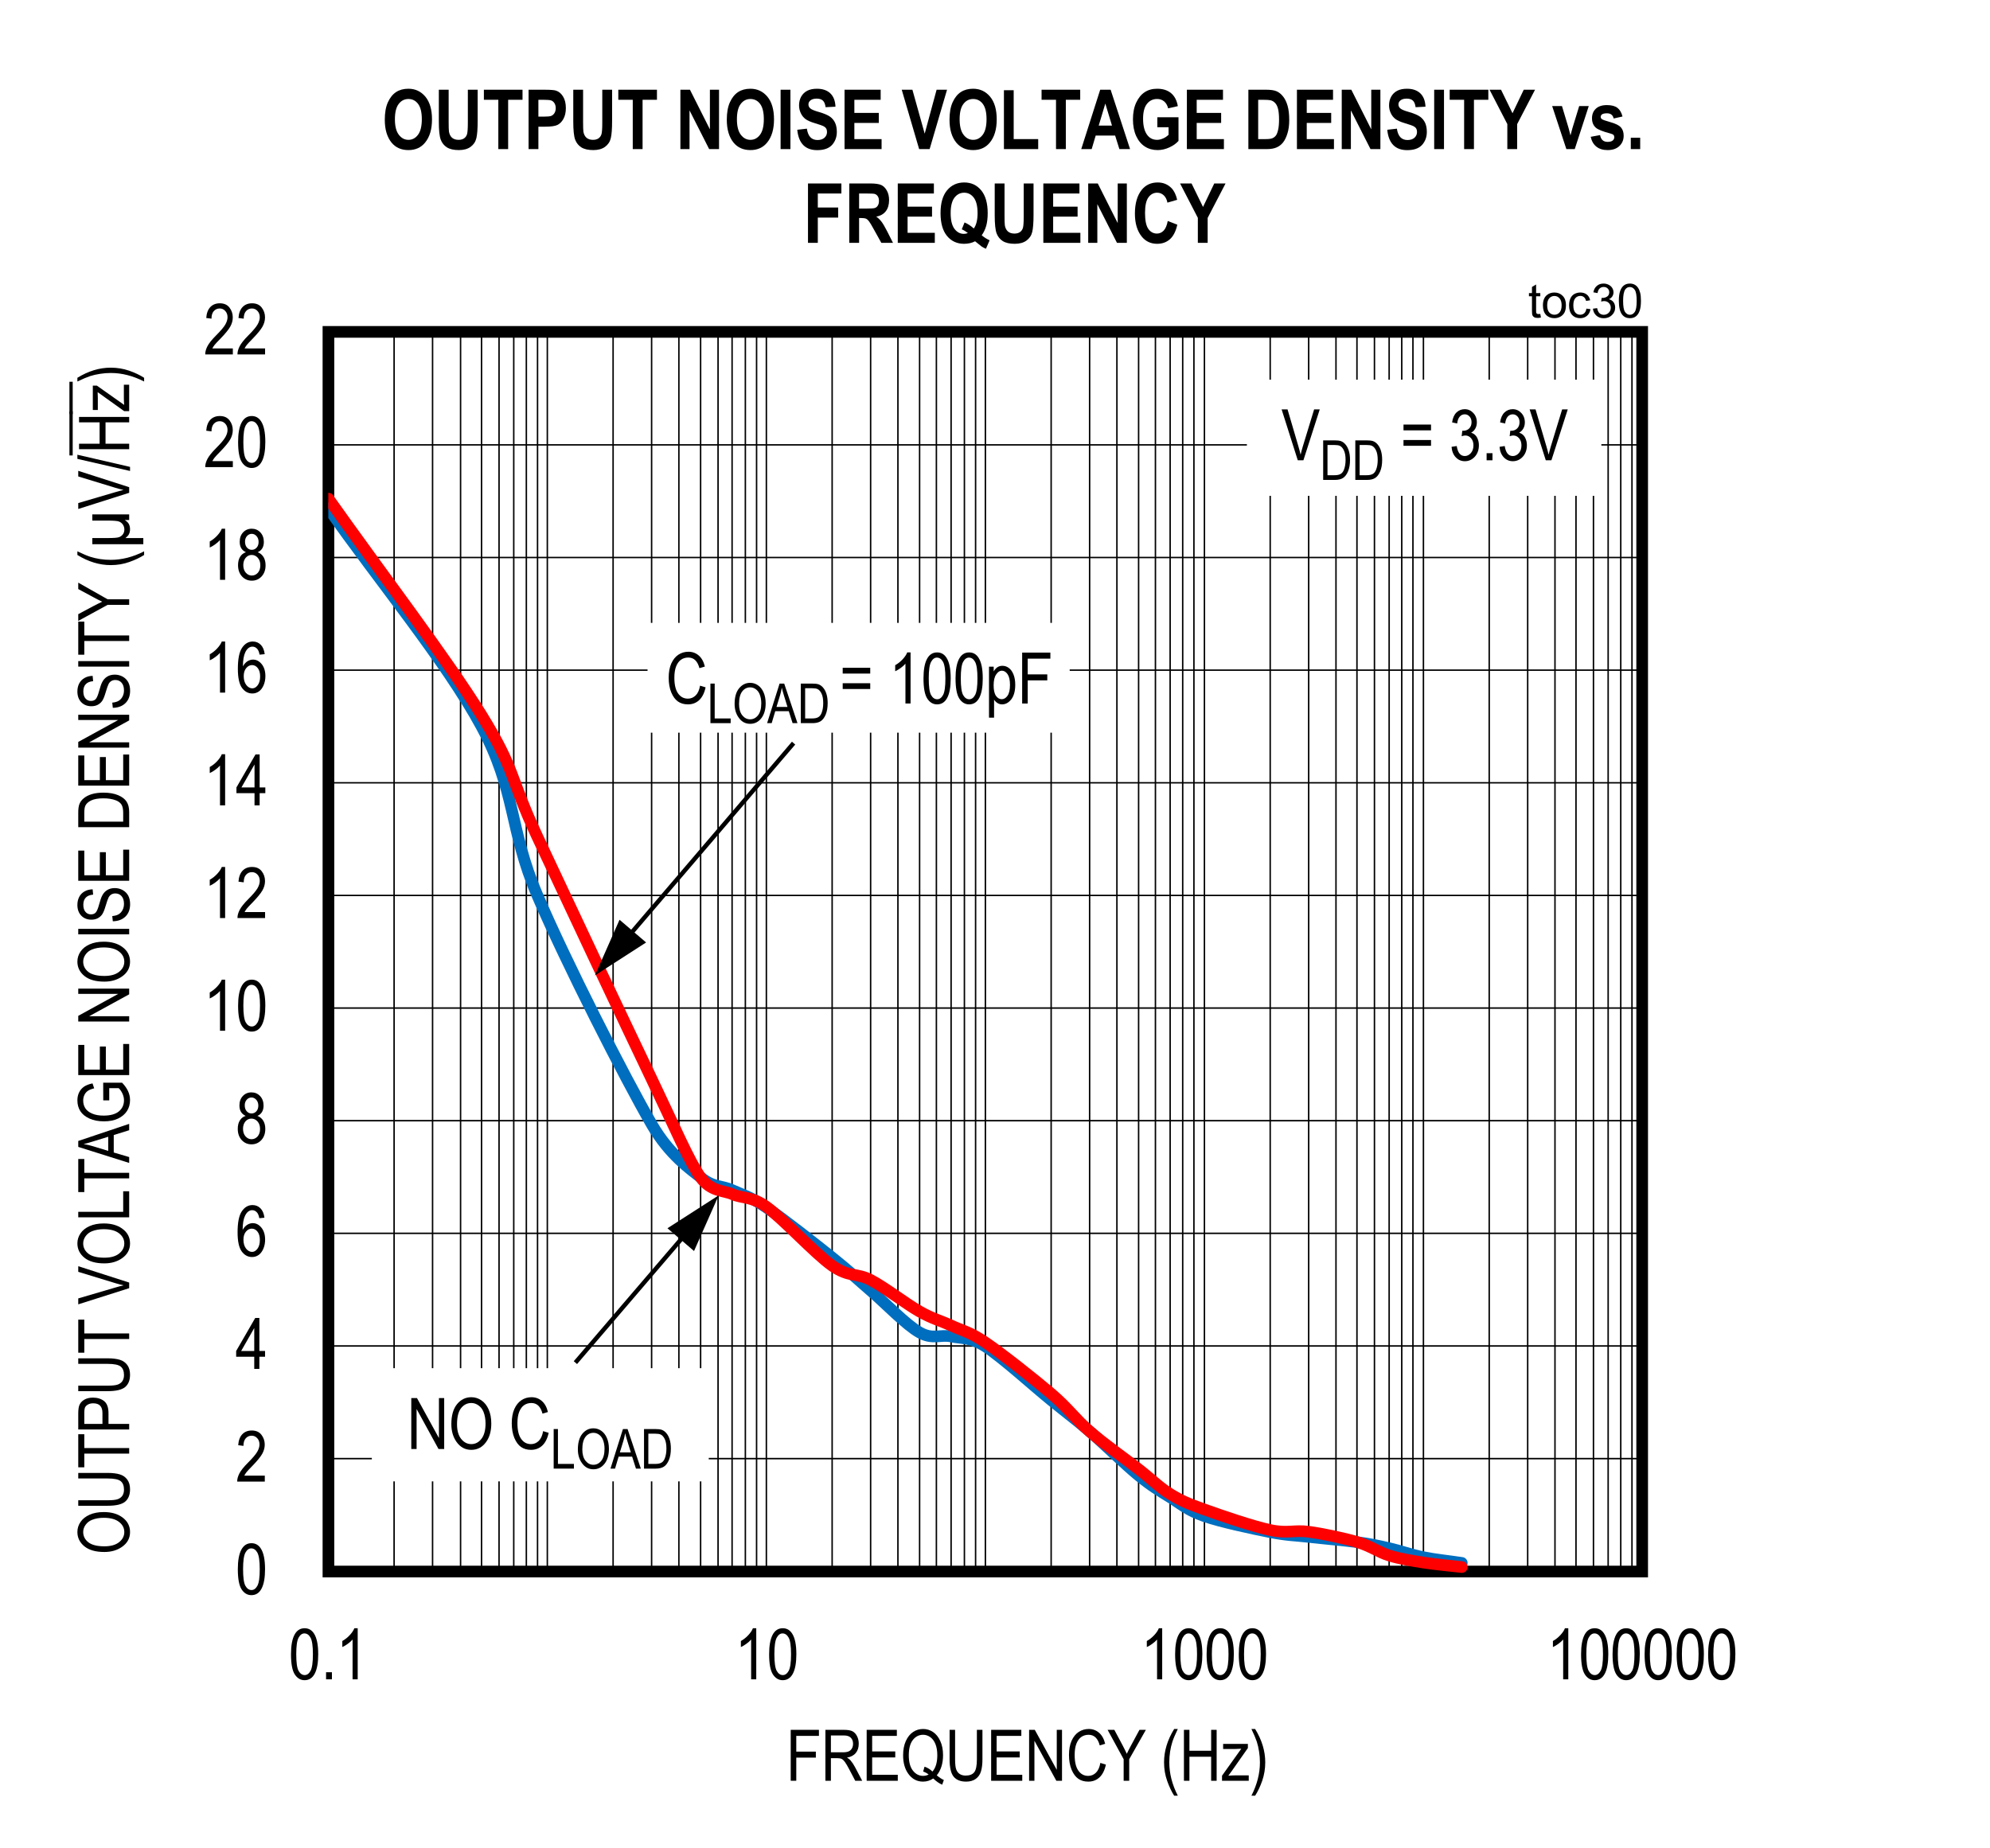 <?xml version="1.0" encoding="UTF-8"?>
<svg height="467.898pt" id="svg842" inkscape:version="0.92.5 (2060ec1f9f, 2020-04-08)" sodipodi:docname="chart31.svg" version="1.2" viewBox="0 0 503.75 467.898" width="503.75pt" xmlns="http://www.w3.org/2000/svg" xmlns:cc="http://creativecommons.org/ns#" xmlns:dc="http://purl.org/dc/elements/1.1/" xmlns:inkscape="http://www.inkscape.org/namespaces/inkscape" xmlns:rdf="http://www.w3.org/1999/02/22-rdf-syntax-ns#" xmlns:sodipodi="http://sodipodi.sourceforge.net/DTD/sodipodi-0.dtd" xmlns:svg="http://www.w3.org/2000/svg" xmlns:xlink="http://www.w3.org/1999/xlink">
  <rect x="0" y="0" width="503.75" height="467.898" fill="#333333" stroke="none"/>
  <sodipodi:namedview bordercolor="#666666" borderopacity="1" gridtolerance="10" guidetolerance="10" id="namedview844" inkscape:current-layer="svg842" inkscape:cx="335.66667" inkscape:cy="312" inkscape:pageopacity="0" inkscape:pageshadow="2" inkscape:window-height="480" inkscape:window-maximized="0" inkscape:window-width="640" inkscape:window-x="0" inkscape:window-y="0" inkscape:zoom="0.26893939" objecttolerance="10" pagecolor="#ffffff" showgrid="false"/>
  <defs id="defs307">
    <g id="g296">
      <symbol id="glyph0-0" overflow="visible" style="overflow:visible">
        <path d="M 0.391,0 V -11.25 H 3.812 V 0 Z m 0.406,-0.469 H 3.406 V -10.875 H 0.797 Z m 0,0" id="path2" inkscape:connector-curvature="0" style="stroke:none"/>
      </symbol>
      <symbol id="glyph0-1" overflow="visible" style="overflow:visible">
        <path d="m 0.594,-6.359 c 0,-2.152 0.289,-3.789 0.875,-4.906 0.582,-1.113 1.441,-1.672 2.578,-1.672 1.008,0 1.801,0.457 2.375,1.359 0.707,1.086 1.062,2.824 1.062,5.219 0,2.156 -0.293,3.793 -0.875,4.906 C 6.023,-0.336 5.164,0.219 4.031,0.219 3.02,0.219 2.191,-0.27 1.547,-1.25 0.91,-2.238 0.594,-3.941 0.594,-6.359 Z m 1.328,0 c 0,2.094 0.195,3.504 0.594,4.219 0.402,0.711 0.922,1.062 1.547,1.062 0.59,0 1.086,-0.359 1.484,-1.078 0.395,-0.727 0.594,-2.129 0.594,-4.203 0,-2.09 -0.207,-3.492 -0.609,-4.203 -0.398,-0.707 -0.914,-1.062 -1.547,-1.062 -0.586,0 -1.074,0.363 -1.469,1.078 -0.398,0.719 -0.594,2.117 -0.594,4.188 z m 0,0" id="path5" inkscape:connector-curvature="0" style="stroke:none"/>
      </symbol>
      <symbol id="glyph0-2" overflow="visible" style="overflow:visible">
        <path d="M 5.469,0 H 4.172 V -10.078 C 3.879,-9.723 3.477,-9.363 2.969,-9 c -0.5,0.367 -0.965,0.645 -1.391,0.828 v -1.531 c 0.715,-0.402 1.348,-0.906 1.891,-1.5 C 4.02,-11.793 4.406,-12.375 4.625,-12.938 h 0.844 z m 0,0" id="path8" inkscape:connector-curvature="0" style="stroke:none"/>
      </symbol>
      <symbol id="glyph0-3" overflow="visible" style="overflow:visible">
        <path d="M 2.578,-6.984 C 2.055,-7.223 1.66,-7.562 1.391,-8 1.129,-8.434 1,-8.977 1,-9.625 c 0,-0.977 0.285,-1.773 0.859,-2.391 0.582,-0.613 1.312,-0.922 2.188,-0.922 0.871,0 1.602,0.316 2.188,0.938 0.582,0.625 0.875,1.434 0.875,2.422 0,0.625 -0.133,1.16 -0.391,1.594 -0.25,0.43 -0.637,0.762 -1.156,1 0.633,0.25 1.125,0.66 1.469,1.219 0.34,0.562 0.516,1.262 0.516,2.094 0,1.148 -0.336,2.086 -1,2.812 C 5.879,-0.141 5.051,0.219 4.062,0.219 c -0.992,0 -1.82,-0.359 -2.484,-1.078 -0.668,-0.727 -1,-1.68 -1,-2.859 0,-0.863 0.176,-1.57 0.531,-2.125 0.352,-0.559 0.844,-0.941 1.469,-1.141 z m -0.234,-2.688 c 0,0.637 0.164,1.145 0.5,1.516 0.332,0.375 0.738,0.562 1.219,0.562 0.477,0 0.883,-0.18 1.219,-0.547 0.332,-0.371 0.5,-0.852 0.5,-1.438 0,-0.602 -0.176,-1.098 -0.516,-1.484 -0.344,-0.383 -0.754,-0.578 -1.219,-0.578 -0.469,0 -0.871,0.191 -1.203,0.562 -0.336,0.375 -0.5,0.848 -0.5,1.406 z m -0.438,5.953 c 0,0.793 0.211,1.434 0.641,1.922 0.426,0.48 0.93,0.719 1.516,0.719 0.602,0 1.113,-0.234 1.531,-0.703 0.414,-0.465 0.625,-1.098 0.625,-1.891 0,-0.789 -0.215,-1.426 -0.641,-1.906 -0.43,-0.477 -0.945,-0.719 -1.547,-0.719 -0.594,0 -1.102,0.242 -1.516,0.719 -0.406,0.48 -0.609,1.102 -0.609,1.859 z m 0,0" id="path11" inkscape:connector-curvature="0" style="stroke:none"/>
      </symbol>
      <symbol id="glyph0-4" overflow="visible" style="overflow:visible">
        <path d="M 7.422,-1.516 V 0 H 0.438 c -0.023,-0.613 0.16,-1.301 0.547,-2.062 0.395,-0.758 1.113,-1.66 2.156,-2.703 1.207,-1.207 2,-2.141 2.375,-2.797 0.371,-0.652 0.562,-1.27 0.562,-1.844 0,-0.652 -0.195,-1.188 -0.578,-1.594 -0.375,-0.414 -0.848,-0.625 -1.406,-0.625 -0.605,0 -1.105,0.227 -1.5,0.672 -0.387,0.438 -0.578,1.074 -0.578,1.906 L 0.688,-9.219 C 0.777,-10.445 1.129,-11.375 1.734,-12 c 0.602,-0.621 1.398,-0.938 2.391,-0.938 1.082,0 1.898,0.367 2.453,1.094 0.551,0.719 0.828,1.543 0.828,2.469 0,0.824 -0.223,1.617 -0.656,2.375 -0.43,0.75 -1.246,1.754 -2.453,3 -0.781,0.793 -1.289,1.336 -1.516,1.625 -0.219,0.281 -0.402,0.57 -0.547,0.859 z m 0,0" id="path14" inkscape:connector-curvature="0" style="stroke:none"/>
      </symbol>
      <symbol id="glyph1-0" overflow="visible" style="overflow:visible">
        <path d="M 0.391,0 V -11.25 H 3.812 V 0 Z m 0.406,-0.469 H 3.406 V -10.875 H 0.797 Z m 0,0" id="path17" inkscape:connector-curvature="0" style="stroke:none"/>
      </symbol>
      <symbol id="glyph1-1" overflow="visible" style="overflow:visible">
        <path d="M 7.422,-1.516 V 0 H 0.438 c -0.023,-0.613 0.16,-1.301 0.547,-2.062 0.395,-0.758 1.113,-1.66 2.156,-2.703 1.207,-1.207 2,-2.141 2.375,-2.797 0.371,-0.652 0.562,-1.27 0.562,-1.844 0,-0.652 -0.195,-1.188 -0.578,-1.594 -0.375,-0.414 -0.848,-0.625 -1.406,-0.625 -0.605,0 -1.105,0.227 -1.5,0.672 -0.387,0.438 -0.578,1.074 -0.578,1.906 L 0.688,-9.219 C 0.777,-10.445 1.129,-11.375 1.734,-12 c 0.602,-0.621 1.398,-0.938 2.391,-0.938 1.082,0 1.898,0.367 2.453,1.094 0.551,0.719 0.828,1.543 0.828,2.469 0,0.824 -0.223,1.617 -0.656,2.375 -0.43,0.75 -1.246,1.754 -2.453,3 -0.781,0.793 -1.289,1.336 -1.516,1.625 -0.219,0.281 -0.402,0.57 -0.547,0.859 z m 0,0" id="path20" inkscape:connector-curvature="0" style="stroke:none"/>
      </symbol>
      <symbol id="glyph1-2" overflow="visible" style="overflow:visible">
        <path d="M 4.75,0 V -3.078 H 0.172 V -4.531 L 5,-12.891 h 1.047 v 8.359 h 1.438 v 1.453 h -1.438 V 0 Z m 0,-4.531 v -5.812 l -3.312,5.812 z m 0,0" id="path23" inkscape:connector-curvature="0" style="stroke:none"/>
      </symbol>
      <symbol id="glyph1-3" overflow="visible" style="overflow:visible">
        <path d="m 7.328,-9.734 -1.297,0.125 c -0.125,-0.652 -0.309,-1.125 -0.547,-1.406 -0.344,-0.414 -0.762,-0.625 -1.25,-0.625 -0.75,0 -1.355,0.473 -1.812,1.406 -0.398,0.812 -0.602,2.012 -0.609,3.594 0.301,-0.559 0.676,-0.988 1.125,-1.281 0.457,-0.289 0.938,-0.438 1.438,-0.438 0.84,0 1.57,0.383 2.188,1.141 0.621,0.762 0.938,1.777 0.938,3.047 0,0.855 -0.16,1.637 -0.469,2.344 -0.312,0.699 -0.715,1.215 -1.203,1.547 -0.492,0.332 -1.035,0.5 -1.625,0.5 -1.062,0 -1.945,-0.477 -2.641,-1.438 -0.688,-0.957 -1.031,-2.562 -1.031,-4.812 0,-2.488 0.352,-4.258 1.062,-5.312 0.707,-1.059 1.613,-1.594 2.719,-1.594 0.801,0 1.473,0.277 2.016,0.828 0.539,0.543 0.875,1.336 1,2.375 z m -5.312,5.562 c 0,0.93 0.219,1.68 0.656,2.25 0.445,0.562 0.957,0.844 1.531,0.844 0.508,0 0.961,-0.266 1.359,-0.797 0.402,-0.539 0.609,-1.273 0.609,-2.203 0,-0.914 -0.199,-1.625 -0.594,-2.125 C 5.18,-6.711 4.695,-6.969 4.125,-6.969 c -0.562,0 -1.059,0.258 -1.484,0.766 -0.418,0.5 -0.625,1.18 -0.625,2.031 z m 0,0" id="path26" inkscape:connector-curvature="0" style="stroke:none"/>
      </symbol>
      <symbol id="glyph1-4" overflow="visible" style="overflow:visible">
        <path d="M 2.578,-6.984 C 2.055,-7.223 1.66,-7.562 1.391,-8 1.129,-8.434 1,-8.977 1,-9.625 c 0,-0.977 0.285,-1.773 0.859,-2.391 0.582,-0.613 1.312,-0.922 2.188,-0.922 0.871,0 1.602,0.316 2.188,0.938 0.582,0.625 0.875,1.434 0.875,2.422 0,0.625 -0.133,1.16 -0.391,1.594 -0.25,0.43 -0.637,0.762 -1.156,1 0.633,0.25 1.125,0.66 1.469,1.219 0.34,0.562 0.516,1.262 0.516,2.094 0,1.148 -0.336,2.086 -1,2.812 C 5.879,-0.141 5.051,0.219 4.062,0.219 c -0.992,0 -1.82,-0.359 -2.484,-1.078 -0.668,-0.727 -1,-1.68 -1,-2.859 0,-0.863 0.176,-1.57 0.531,-2.125 0.352,-0.559 0.844,-0.941 1.469,-1.141 z m -0.234,-2.688 c 0,0.637 0.164,1.145 0.5,1.516 0.332,0.375 0.738,0.562 1.219,0.562 0.477,0 0.883,-0.18 1.219,-0.547 0.332,-0.371 0.5,-0.852 0.5,-1.438 0,-0.602 -0.176,-1.098 -0.516,-1.484 -0.344,-0.383 -0.754,-0.578 -1.219,-0.578 -0.469,0 -0.871,0.191 -1.203,0.562 -0.336,0.375 -0.5,0.848 -0.5,1.406 z m -0.438,5.953 c 0,0.793 0.211,1.434 0.641,1.922 0.426,0.48 0.93,0.719 1.516,0.719 0.602,0 1.113,-0.234 1.531,-0.703 0.414,-0.465 0.625,-1.098 0.625,-1.891 0,-0.789 -0.215,-1.426 -0.641,-1.906 -0.43,-0.477 -0.945,-0.719 -1.547,-0.719 -0.594,0 -1.102,0.242 -1.516,0.719 -0.406,0.48 -0.609,1.102 -0.609,1.859 z m 0,0" id="path29" inkscape:connector-curvature="0" style="stroke:none"/>
      </symbol>
      <symbol id="glyph1-5" overflow="visible" style="overflow:visible">
        <path d="M 5.469,0 H 4.172 V -10.078 C 3.879,-9.723 3.477,-9.363 2.969,-9 c -0.5,0.367 -0.965,0.645 -1.391,0.828 v -1.531 c 0.715,-0.402 1.348,-0.906 1.891,-1.5 C 4.02,-11.793 4.406,-12.375 4.625,-12.938 h 0.844 z m 0,0" id="path32" inkscape:connector-curvature="0" style="stroke:none"/>
      </symbol>
      <symbol id="glyph1-6" overflow="visible" style="overflow:visible">
        <path d="m 0.594,-6.359 c 0,-2.152 0.289,-3.789 0.875,-4.906 0.582,-1.113 1.441,-1.672 2.578,-1.672 1.008,0 1.801,0.457 2.375,1.359 0.707,1.086 1.062,2.824 1.062,5.219 0,2.156 -0.293,3.793 -0.875,4.906 C 6.023,-0.336 5.164,0.219 4.031,0.219 3.02,0.219 2.191,-0.27 1.547,-1.25 0.91,-2.238 0.594,-3.941 0.594,-6.359 Z m 1.328,0 c 0,2.094 0.195,3.504 0.594,4.219 0.402,0.711 0.922,1.062 1.547,1.062 0.59,0 1.086,-0.359 1.484,-1.078 0.395,-0.727 0.594,-2.129 0.594,-4.203 0,-2.09 -0.207,-3.492 -0.609,-4.203 -0.398,-0.707 -0.914,-1.062 -1.547,-1.062 -0.586,0 -1.074,0.363 -1.469,1.078 -0.398,0.719 -0.594,2.117 -0.594,4.188 z m 0,0" id="path35" inkscape:connector-curvature="0" style="stroke:none"/>
      </symbol>
      <symbol id="glyph1-7" overflow="visible" style="overflow:visible">
        <path d="M 1.359,0 V -1.797 H 2.844 V 0 Z m 0,0" id="path38" inkscape:connector-curvature="0" style="stroke:none"/>
      </symbol>
      <symbol id="glyph1-8" overflow="visible" style="overflow:visible">
        <path d="M 1.234,0 V -12.891 H 8.375 v 1.531 H 2.641 V -7.375 H 7.594 v 1.516 H 2.641 V 0 Z m 0,0" id="path41" inkscape:connector-curvature="0" style="stroke:none"/>
      </symbol>
      <symbol id="glyph1-9" overflow="visible" style="overflow:visible">
        <path d="M 1.141,0 V -12.891 H 5.812 c 0.977,0 1.703,0.121 2.172,0.359 0.465,0.242 0.848,0.645 1.141,1.203 0.301,0.562 0.453,1.215 0.453,1.953 0,0.969 -0.258,1.758 -0.766,2.359 -0.5,0.605 -1.238,0.992 -2.203,1.156 0.395,0.23 0.691,0.465 0.891,0.703 0.414,0.5 0.785,1.055 1.109,1.656 L 10.453,0 H 8.688 L 7.281,-2.688 C 6.738,-3.727 6.324,-4.43 6.047,-4.797 5.773,-5.16 5.508,-5.406 5.25,-5.531 4.988,-5.652 4.621,-5.719 4.156,-5.719 h -1.625 V 0 Z M 2.531,-7.203 h 3 c 0.652,0 1.156,-0.078 1.5,-0.234 0.34,-0.152 0.613,-0.398 0.812,-0.734 0.195,-0.34 0.297,-0.742 0.297,-1.203 0,-0.645 -0.195,-1.156 -0.578,-1.531 -0.375,-0.371 -0.941,-0.562 -1.688,-0.562 H 2.531 Z m 0,0" id="path44" inkscape:connector-curvature="0" style="stroke:none"/>
      </symbol>
      <symbol id="glyph1-10" overflow="visible" style="overflow:visible">
        <path d="M 1.172,0 V -12.891 H 8.812 v 1.531 h -6.25 v 3.938 H 8.406 V -5.906 H 2.562 v 4.391 H 9.047 V 0 Z m 0,0" id="path47" inkscape:connector-curvature="0" style="stroke:none"/>
      </symbol>
      <symbol id="glyph1-11" overflow="visible" style="overflow:visible">
        <path d="m 9.188,-1.375 c 0.645,0.543 1.242,0.941 1.797,1.188 L 10.562,1 C 9.789,0.664 9.035,0.137 8.297,-0.578 7.516,-0.047 6.652,0.219 5.719,0.219 c -1.555,0 -2.809,-0.676 -3.766,-2.031 -0.855,-1.215 -1.281,-2.758 -1.281,-4.625 0,-1.395 0.227,-2.602 0.688,-3.625 0.465,-1.02 1.078,-1.781 1.828,-2.281 0.746,-0.508 1.598,-0.766 2.547,-0.766 0.926,0 1.77,0.262 2.531,0.781 0.77,0.523 1.379,1.289 1.828,2.297 0.457,1 0.688,2.191 0.688,3.562 0,1.074 -0.145,2.043 -0.422,2.906 -0.281,0.867 -0.676,1.598 -1.172,2.188 z M 6.094,-3.562 c 0.801,0.273 1.469,0.684 2,1.234 0.82,-0.926 1.234,-2.305 1.234,-4.141 0,-1.102 -0.16,-2.039 -0.469,-2.812 -0.312,-0.777 -0.754,-1.367 -1.312,-1.766 -0.555,-0.395 -1.16,-0.594 -1.812,-0.594 -1.043,0 -1.91,0.441 -2.594,1.312 -0.688,0.875 -1.031,2.176 -1.031,3.891 0,1.699 0.348,2.992 1.047,3.875 0.695,0.887 1.555,1.328 2.578,1.328 0.496,0 0.969,-0.113 1.406,-0.344 -0.43,-0.34 -0.895,-0.594 -1.391,-0.75 z m 0,0" id="path50" inkscape:connector-curvature="0" style="stroke:none"/>
      </symbol>
      <symbol id="glyph1-12" overflow="visible" style="overflow:visible">
        <path d="m 8.047,-12.891 h 1.406 V -5.438 c 0,1.25 -0.129,2.277 -0.375,3.078 C 8.836,-1.566 8.395,-0.934 7.75,-0.469 c -0.637,0.461 -1.449,0.688 -2.438,0.688 -1.398,0 -2.445,-0.414 -3.141,-1.25 -0.688,-0.832 -1.031,-2.301 -1.031,-4.406 v -7.453 H 2.531 v 7.438 c 0,1.168 0.086,2.012 0.266,2.531 0.184,0.523 0.484,0.926 0.891,1.203 0.414,0.273 0.922,0.406 1.516,0.406 0.996,0 1.723,-0.281 2.172,-0.844 0.445,-0.559 0.672,-1.66 0.672,-3.297 z m 0,0" id="path53" inkscape:connector-curvature="0" style="stroke:none"/>
      </symbol>
      <symbol id="glyph1-13" overflow="visible" style="overflow:visible">
        <path d="m 1.094,0 v -12.891 h 1.438 l 5.562,10.125 v -10.125 H 9.422 V 0 h -1.438 L 2.438,-10.125 V 0 Z m 0,0" id="path56" inkscape:connector-curvature="0" style="stroke:none"/>
      </symbol>
      <symbol id="glyph1-14" overflow="visible" style="overflow:visible">
        <path d="m 8.641,-4.516 1.406,0.422 c -0.312,1.449 -0.863,2.535 -1.641,3.25 C 7.633,-0.133 6.691,0.219 5.578,0.219 4.598,0.219 3.758,-0.02 3.062,-0.5 2.375,-0.977 1.805,-1.742 1.359,-2.797 0.922,-3.848 0.703,-5.094 0.703,-6.531 c 0,-1.414 0.219,-2.613 0.656,-3.594 0.445,-0.988 1.047,-1.734 1.797,-2.234 0.758,-0.496 1.609,-0.75 2.547,-0.75 1.008,0 1.879,0.32 2.609,0.953 0.738,0.637 1.254,1.57 1.547,2.797 l -1.375,0.406 c -0.469,-1.789 -1.41,-2.688 -2.812,-2.688 -0.711,0 -1.324,0.184 -1.844,0.547 -0.512,0.355 -0.926,0.914 -1.234,1.672 -0.305,0.762 -0.453,1.727 -0.453,2.891 0,1.762 0.312,3.086 0.938,3.969 0.621,0.887 1.453,1.328 2.484,1.328 0.758,0 1.414,-0.27 1.969,-0.812 0.551,-0.539 0.922,-1.363 1.109,-2.469 z m 0,0" id="path59" inkscape:connector-curvature="0" style="stroke:none"/>
      </symbol>
      <symbol id="glyph1-15" overflow="visible" style="overflow:visible">
        <path d="m 4.109,0 v -5.453 l -4.062,-7.438 H 1.75 L 3.828,-9 C 4.23,-8.227 4.594,-7.504 4.906,-6.828 5.215,-7.492 5.602,-8.25 6.062,-9.094 l 2.047,-3.797 h 1.625 l -4.219,7.438 V 0 Z m 0,0" id="path62" inkscape:connector-curvature="0" style="stroke:none"/>
      </symbol>
      <symbol id="glyph1-16" overflow="visible" style="overflow:visible">
        <path d="" id="path65" inkscape:connector-curvature="0" style="stroke:none"/>
      </symbol>
      <symbol id="glyph1-17" overflow="visible" style="overflow:visible">
        <path d="M 3.453,3.781 C 2.805,2.781 2.215,1.539 1.688,0.062 1.156,-1.414 0.891,-2.992 0.891,-4.672 c 0,-2.852 0.852,-5.664 2.562,-8.438 H 4.375 c -0.656,1.375 -1.113,2.445 -1.359,3.203 -0.25,0.762 -0.449,1.602 -0.594,2.516 -0.137,0.906 -0.203,1.82 -0.203,2.734 0,2.812 0.719,5.625 2.156,8.438 z m 0,0" id="path68" inkscape:connector-curvature="0" style="stroke:none"/>
      </symbol>
      <symbol id="glyph1-18" overflow="visible" style="overflow:visible">
        <path d="M 1.141,0 V -12.891 H 2.531 v 5.297 h 5.5 v -5.297 H 9.422 V 0 H 8.031 v -6.078 h -5.5 V 0 Z m 0,0" id="path71" inkscape:connector-curvature="0" style="stroke:none"/>
      </symbol>
      <symbol id="glyph1-19" overflow="visible" style="overflow:visible">
        <path d="m 0.297,0 v -1.281 l 4.875,-6.828 c -0.562,0.043 -1.055,0.062 -1.469,0.062 h -3.125 v -1.281 H 6.844 V -8.281 L 2.688,-2.359 1.891,-1.281 C 2.473,-1.332 3.02,-1.359 3.531,-1.359 H 7.062 V 0 Z m 0,0" id="path74" inkscape:connector-curvature="0" style="stroke:none"/>
      </symbol>
      <symbol id="glyph1-20" overflow="visible" style="overflow:visible">
        <path d="m 1.469,3.781 h -0.938 c 1.434,-2.812 2.156,-5.625 2.156,-8.438 0,-0.914 -0.074,-1.828 -0.219,-2.734 -0.137,-0.914 -0.332,-1.754 -0.578,-2.516 -0.25,-0.758 -0.707,-1.828 -1.359,-3.203 h 0.938 c 1.707,2.773 2.562,5.586 2.562,8.438 C 4.031,-3.035 3.773,-1.477 3.266,0 2.754,1.465 2.152,2.727 1.469,3.781 Z m 0,0" id="path77" inkscape:connector-curvature="0" style="stroke:none"/>
      </symbol>
      <symbol id="glyph1-21" overflow="visible" style="overflow:visible">
        <path d="m 0.75,-6.281 c 0,-2.195 0.477,-3.883 1.438,-5.062 0.965,-1.176 2.176,-1.766 3.625,-1.766 0.926,0 1.773,0.27 2.547,0.797 0.77,0.523 1.379,1.289 1.828,2.297 0.445,1 0.672,2.195 0.672,3.578 0,1.918 -0.441,3.477 -1.312,4.672 -0.949,1.324 -2.199,1.984 -3.75,1.984 -1.555,0 -2.805,-0.676 -3.75,-2.031 C 1.18,-3.051 0.75,-4.539 0.75,-6.281 Z M 2.188,-6.25 c 0,1.586 0.348,2.82 1.047,3.703 0.707,0.875 1.562,1.312 2.562,1.312 1.02,0 1.875,-0.441 2.562,-1.328 0.695,-0.883 1.047,-2.188 1.047,-3.906 0,-1.102 -0.18,-2.094 -0.531,-2.969 -0.273,-0.664 -0.691,-1.195 -1.25,-1.594 -0.555,-0.402 -1.16,-0.609 -1.812,-0.609 -1.055,0 -1.926,0.441 -2.609,1.312 C 2.523,-9.453 2.188,-8.09 2.188,-6.25 Z m 0,0" id="path80" inkscape:connector-curvature="0" style="stroke:none"/>
      </symbol>
      <symbol id="glyph1-22" overflow="visible" style="overflow:visible">
        <path d="M 7.781,-7.578 H 0.812 v -1.469 h 6.969 z m 0,3.906 H 0.812 v -1.469 h 6.969 z m 0,0" id="path83" inkscape:connector-curvature="0" style="stroke:none"/>
      </symbol>
      <symbol id="glyph1-23" overflow="visible" style="overflow:visible">
        <path d="m 0.953,3.578 v -12.906 h 1.188 V -8.125 c 0.289,-0.496 0.613,-0.859 0.969,-1.078 0.352,-0.227 0.766,-0.344 1.234,-0.344 0.602,0 1.145,0.184 1.625,0.547 0.488,0.355 0.879,0.898 1.172,1.625 0.301,0.73 0.453,1.605 0.453,2.625 0,1.594 -0.336,2.824 -1,3.688 C 5.926,-0.207 5.145,0.219 4.25,0.219 c -0.398,0 -0.77,-0.105 -1.109,-0.312 -0.344,-0.207 -0.648,-0.5 -0.906,-0.875 V 3.578 Z M 2.125,-4.609 c 0,1.211 0.195,2.102 0.594,2.672 0.402,0.562 0.895,0.844 1.469,0.844 0.551,0 1.035,-0.289 1.453,-0.875 0.414,-0.59 0.625,-1.508 0.625,-2.75 0,-1.215 -0.207,-2.117 -0.609,-2.703 C 5.25,-8.012 4.758,-8.312 4.188,-8.312 c -0.523,0 -0.996,0.32 -1.422,0.953 -0.43,0.625 -0.641,1.543 -0.641,2.75 z m 0,0" id="path86" inkscape:connector-curvature="0" style="stroke:none"/>
      </symbol>
      <symbol id="glyph1-24" overflow="visible" style="overflow:visible">
        <path d="m 4.172,0 -4.094,-12.891 h 1.5 l 2.75,9.359 c 0.215,0.73 0.406,1.434 0.562,2.109 0.164,-0.707 0.352,-1.41 0.562,-2.109 L 8.312,-12.891 H 9.734 L 5.594,0 Z m 0,0" id="path89" inkscape:connector-curvature="0" style="stroke:none"/>
      </symbol>
      <symbol id="glyph1-25" overflow="visible" style="overflow:visible">
        <path d="m 0.594,-3.406 1.312,-0.203 c 0.258,1.688 0.941,2.531 2.047,2.531 0.582,0 1.094,-0.25 1.531,-0.75 0.434,-0.496 0.656,-1.148 0.656,-1.953 0,-0.746 -0.207,-1.352 -0.609,-1.812 -0.398,-0.457 -0.887,-0.688 -1.469,-0.688 -0.242,0 -0.543,0.066 -0.906,0.188 L 3.312,-7.484 3.5,-7.469 c 0.645,0 1.164,-0.195 1.562,-0.594 0.395,-0.395 0.594,-0.922 0.594,-1.578 0,-0.59 -0.168,-1.07 -0.5,-1.438 -0.336,-0.371 -0.742,-0.562 -1.219,-0.562 -0.5,0 -0.926,0.195 -1.266,0.578 -0.344,0.387 -0.566,0.973 -0.656,1.75 l -1.281,-0.281 c 0.152,-1.102 0.52,-1.938 1.094,-2.5 0.582,-0.559 1.281,-0.844 2.094,-0.844 0.852,0 1.578,0.32 2.172,0.953 C 6.695,-11.359 7,-10.559 7,-9.594 c 0,0.586 -0.133,1.105 -0.391,1.562 -0.25,0.449 -0.605,0.801 -1.062,1.047 0.414,0.125 0.758,0.324 1.031,0.594 0.277,0.262 0.504,0.621 0.672,1.078 0.176,0.449 0.266,0.949 0.266,1.5 0,1.188 -0.352,2.164 -1.047,2.922 -0.699,0.75 -1.535,1.125 -2.5,1.125 C 3.062,0.234 2.293,-0.094 1.672,-0.75 1.047,-1.402 0.684,-2.289 0.594,-3.406 Z m 0,0" id="path92" inkscape:connector-curvature="0" style="stroke:none"/>
      </symbol>
      <symbol id="glyph2-0" overflow="visible" style="overflow:visible">
        <path d="M 0,-0.391 H -11.25 V -3.812 H 0 Z m -0.469,-0.406 V -3.406 H -10.875 v 2.609 z m 0,0" id="path95" inkscape:connector-curvature="0" style="stroke:none"/>
      </symbol>
      <symbol id="glyph2-1" overflow="visible" style="overflow:visible">
        <path d="m -6.281,-0.75 c -2.195,0 -3.883,-0.477 -5.062,-1.438 -1.176,-0.965 -1.766,-2.176 -1.766,-3.625 0,-0.926 0.27,-1.773 0.797,-2.547 0.523,-0.77 1.289,-1.379 2.297,-1.828 1,-0.445 2.195,-0.672 3.578,-0.672 1.918,0 3.477,0.441 4.672,1.312 1.324,0.949 1.984,2.199 1.984,3.75 0,1.555 -0.676,2.805 -2.031,3.75 C -3.051,-1.18 -4.539,-0.75 -6.281,-0.75 Z M -6.25,-2.188 c 1.586,0 2.82,-0.348 3.703,-1.047 0.875,-0.707 1.312,-1.562 1.312,-2.562 0,-1.02 -0.441,-1.875 -1.328,-2.562 -0.883,-0.695 -2.188,-1.047 -3.906,-1.047 -1.102,0 -2.094,0.18 -2.969,0.531 -0.664,0.273 -1.195,0.691 -1.594,1.25 -0.402,0.555 -0.609,1.16 -0.609,1.812 0,1.055 0.441,1.926 1.312,2.609 0.875,0.68 2.238,1.016 4.078,1.016 z m 0,0" id="path98" inkscape:connector-curvature="0" style="stroke:none"/>
      </symbol>
      <symbol id="glyph2-2" overflow="visible" style="overflow:visible">
        <path d="m -12.891,-8.047 v -1.406 H -5.438 c 1.25,0 2.277,0.129 3.078,0.375 0.793,0.242 1.426,0.684 1.891,1.328 0.461,0.637 0.688,1.449 0.688,2.438 0,1.398 -0.414,2.445 -1.25,3.141 -0.832,0.688 -2.301,1.031 -4.406,1.031 h -7.453 V -2.531 h 7.438 c 1.168,0 2.012,-0.086 2.531,-0.266 0.523,-0.184 0.926,-0.484 1.203,-0.891 0.273,-0.414 0.406,-0.922 0.406,-1.516 0,-0.996 -0.281,-1.723 -0.844,-2.172 -0.559,-0.445 -1.66,-0.672 -3.297,-0.672 z m 0,0" id="path101" inkscape:connector-curvature="0" style="stroke:none"/>
      </symbol>
      <symbol id="glyph2-3" overflow="visible" style="overflow:visible">
        <path d="M 0,-3.844 H -11.359 V -0.375 h -1.531 V -8.75 h 1.531 v 3.5 H 0 Z m 0,0" id="path104" inkscape:connector-curvature="0" style="stroke:none"/>
      </symbol>
      <symbol id="glyph2-4" overflow="visible" style="overflow:visible">
        <path d="M 0,-1.141 H -12.891 V -5.125 c 0,-0.934 0.086,-1.629 0.25,-2.078 0.219,-0.602 0.633,-1.086 1.234,-1.453 0.605,-0.363 1.352,-0.547 2.234,-0.547 1.156,0 2.105,0.301 2.844,0.891 0.73,0.594 1.094,1.617 1.094,3.062 v 2.703 H 0 Z m -6.766,-1.406 V -5.281 c 0,-0.852 -0.191,-1.477 -0.578,-1.875 -0.383,-0.402 -0.973,-0.609 -1.766,-0.609 -0.508,0 -0.941,0.102 -1.297,0.297 -0.363,0.199 -0.613,0.441 -0.75,0.719 -0.133,0.273 -0.203,0.773 -0.203,1.5 v 2.703 z m 0,0" id="path107" inkscape:connector-curvature="0" style="stroke:none"/>
      </symbol>
      <symbol id="glyph2-5" overflow="visible" style="overflow:visible">
        <path d="" id="path110" inkscape:connector-curvature="0" style="stroke:none"/>
      </symbol>
      <symbol id="glyph2-6" overflow="visible" style="overflow:visible">
        <path d="m 0,-4.172 -12.891,4.094 v -1.5 l 9.359,-2.75 c 0.73,-0.215 1.434,-0.406 2.109,-0.562 -0.707,-0.164 -1.41,-0.352 -2.109,-0.562 L -12.891,-8.312 V -9.734 L 0,-5.594 Z m 0,0" id="path113" inkscape:connector-curvature="0" style="stroke:none"/>
      </symbol>
      <symbol id="glyph2-7" overflow="visible" style="overflow:visible">
        <path d="m 0,-1.062 h -12.891 v -1.391 h 11.375 V -7.656 H 0 Z m 0,0" id="path116" inkscape:connector-curvature="0" style="stroke:none"/>
      </symbol>
      <symbol id="glyph2-8" overflow="visible" style="overflow:visible">
        <path d="m 0,0.016 -12.891,-4.062 v -1.5 L 0,-9.875 v 1.609 l -3.906,1.219 V -2.625 L 0,-1.469 Z M -5.297,-3.031 v -3.578 l -3.562,1.094 c -1.09,0.344 -1.984,0.598 -2.672,0.75 0.824,0.137 1.645,0.332 2.453,0.578 z m 0,0" id="path119" inkscape:connector-curvature="0" style="stroke:none"/>
      </symbol>
      <symbol id="glyph2-9" overflow="visible" style="overflow:visible">
        <path d="M -5.047,-6.125 H -6.562 l -0.016,-4.469 h 4.781 c 0.668,0.688 1.176,1.402 1.516,2.141 0.332,0.73 0.5,1.48 0.5,2.25 0,1.031 -0.254,1.957 -0.766,2.766 -0.52,0.805 -1.273,1.445 -2.266,1.922 -0.988,0.469 -2.176,0.703 -3.562,0.703 -1.402,0 -2.629,-0.234 -3.672,-0.703 -1.051,-0.477 -1.82,-1.102 -2.312,-1.875 -0.496,-0.77 -0.75,-1.68 -0.75,-2.734 0,-0.77 0.148,-1.441 0.438,-2.016 0.281,-0.582 0.691,-1.062 1.219,-1.438 0.531,-0.371 1.258,-0.656 2.172,-0.844 l 0.422,1.25 c -0.727,0.18 -1.27,0.398 -1.625,0.656 -0.363,0.25 -0.645,0.59 -0.844,1.016 -0.207,0.418 -0.312,0.895 -0.312,1.422 0,0.762 0.191,1.426 0.562,1.984 0.367,0.555 0.945,0.996 1.734,1.328 0.781,0.336 1.738,0.5 2.859,0.5 1.73,0 3.027,-0.359 3.891,-1.078 0.855,-0.715 1.281,-1.656 1.281,-2.812 0,-0.551 -0.129,-1.113 -0.391,-1.688 -0.27,-0.57 -0.586,-1.031 -0.953,-1.375 h -2.391 z m 0,0" id="path122" inkscape:connector-curvature="0" style="stroke:none"/>
      </symbol>
      <symbol id="glyph2-10" overflow="visible" style="overflow:visible">
        <path d="M 0,-1.172 H -12.891 V -8.812 h 1.531 v 6.25 h 3.938 v -5.844 h 1.516 v 5.844 h 4.391 V -9.047 H 0 Z m 0,0" id="path125" inkscape:connector-curvature="0" style="stroke:none"/>
      </symbol>
      <symbol id="glyph2-11" overflow="visible" style="overflow:visible">
        <path d="m 0,-1.094 h -12.891 v -1.438 l 10.125,-5.562 h -10.125 V -9.422 H 0 v 1.438 L -10.125,-2.438 H 0 Z m 0,0" id="path128" inkscape:connector-curvature="0" style="stroke:none"/>
      </symbol>
      <symbol id="glyph2-12" overflow="visible" style="overflow:visible">
        <path d="M 0,-1.406 H -12.891 V -2.797 H 0 Z m 0,0" id="path131" inkscape:connector-curvature="0" style="stroke:none"/>
      </symbol>
      <symbol id="glyph2-13" overflow="visible" style="overflow:visible">
        <path d="m -4.141,-0.672 -0.141,-1.312 c 0.711,-0.07 1.262,-0.234 1.656,-0.484 0.398,-0.246 0.715,-0.602 0.953,-1.062 0.242,-0.465 0.359,-0.988 0.359,-1.562 0,-0.832 -0.203,-1.477 -0.609,-1.938 -0.402,-0.457 -0.93,-0.688 -1.578,-0.688 -0.383,0 -0.719,0.086 -1,0.25 -0.289,0.168 -0.523,0.418 -0.703,0.75 -0.176,0.336 -0.43,1.066 -0.766,2.188 -0.289,0.992 -0.582,1.699 -0.875,2.125 -0.301,0.418 -0.68,0.746 -1.141,0.984 -0.465,0.23 -0.988,0.344 -1.562,0.344 -1.051,0 -1.906,-0.332 -2.562,-1 -0.664,-0.676 -1,-1.586 -1,-2.734 0,-0.777 0.16,-1.461 0.469,-2.047 0.312,-0.59 0.762,-1.051 1.344,-1.375 0.574,-0.332 1.258,-0.508 2.047,-0.531 l 0.125,1.344 c -0.84,0.074 -1.469,0.332 -1.875,0.766 -0.402,0.43 -0.609,1.027 -0.609,1.797 0,0.793 0.184,1.398 0.547,1.812 0.355,0.418 0.816,0.625 1.375,0.625 0.523,0 0.926,-0.148 1.203,-0.453 0.293,-0.301 0.586,-0.988 0.875,-2.062 0.281,-1.039 0.535,-1.77 0.75,-2.188 0.324,-0.645 0.758,-1.129 1.297,-1.453 0.531,-0.332 1.176,-0.5 1.922,-0.5 0.73,0 1.402,0.176 2.016,0.516 0.605,0.344 1.07,0.816 1.391,1.406 0.309,0.594 0.469,1.316 0.469,2.156 0,1.305 -0.391,2.348 -1.172,3.125 -0.789,0.773 -1.859,1.176 -3.203,1.203 z m 0,0" id="path134" inkscape:connector-curvature="0" style="stroke:none"/>
      </symbol>
      <symbol id="glyph2-14" overflow="visible" style="overflow:visible">
        <path d="M 0,-1.109 H -12.891 V -4.75 c 0,-0.902 0.086,-1.594 0.25,-2.062 0.199,-0.613 0.574,-1.145 1.125,-1.594 0.543,-0.457 1.23,-0.812 2.062,-1.062 0.824,-0.246 1.805,-0.375 2.938,-0.375 1.461,0 2.699,0.215 3.719,0.641 1.012,0.43 1.73,0.98 2.156,1.656 C -0.211,-6.879 0,-6.004 0,-4.922 Z M -1.516,-2.5 v -2.25 c 0,-0.914 -0.145,-1.609 -0.438,-2.078 -0.301,-0.465 -0.781,-0.828 -1.438,-1.078 -0.871,-0.332 -1.922,-0.5 -3.141,-0.5 -1.301,0 -2.328,0.18 -3.078,0.531 -0.746,0.355 -1.25,0.816 -1.5,1.375 -0.164,0.375 -0.25,0.973 -0.25,1.781 V -2.5 Z m 0,0" id="path137" inkscape:connector-curvature="0" style="stroke:none"/>
      </symbol>
      <symbol id="glyph2-15" overflow="visible" style="overflow:visible">
        <path d="m 0,-4.109 h -5.453 l -7.438,4.062 V -1.75 L -9,-3.828 C -8.227,-4.23 -7.504,-4.594 -6.828,-4.906 -7.492,-5.215 -8.25,-5.602 -9.094,-6.062 l -3.797,-2.047 v -1.625 l 7.438,4.219 H 0 Z m 0,0" id="path140" inkscape:connector-curvature="0" style="stroke:none"/>
      </symbol>
      <symbol id="glyph2-16" overflow="visible" style="overflow:visible">
        <path d="m 3.781,-3.453 c -1,0.648 -2.242,1.238 -3.719,1.766 -1.477,0.531 -3.055,0.797 -4.734,0.797 -2.852,0 -5.664,-0.852 -8.438,-2.562 V -4.375 c 1.375,0.656 2.445,1.113 3.203,1.359 0.762,0.25 1.602,0.449 2.516,0.594 0.906,0.137 1.82,0.203 2.734,0.203 2.812,0 5.625,-0.719 8.438,-2.156 z m 0,0" id="path143" inkscape:connector-curvature="0" style="stroke:none"/>
      </symbol>
      <symbol id="glyph2-17" overflow="visible" style="overflow:visible">
        <path d="M -9.328,-8.953 H 0 v 1.422 h -1.109 c 0.469,0.305 0.793,0.605 0.969,0.906 0.238,0.406 0.359,0.887 0.359,1.438 0,0.48 -0.102,0.91 -0.297,1.281 -0.145,0.281 -0.43,0.598 -0.859,0.938 h 4.516 v 1.562 h -12.906 v -1.562 H -5.375 c 1.438,0 2.371,-0.07 2.797,-0.219 0.418,-0.152 0.754,-0.406 1,-0.75 0.242,-0.34 0.359,-0.738 0.359,-1.188 0,-0.465 -0.125,-0.883 -0.375,-1.25 -0.258,-0.371 -0.594,-0.633 -1,-0.781 -0.402,-0.152 -1.328,-0.234 -2.766,-0.234 h -3.969 z m 0,0" id="path146" inkscape:connector-curvature="0" style="stroke:none"/>
      </symbol>
      <symbol id="glyph2-18" overflow="visible" style="overflow:visible">
        <path d="M 0.219,0 -13.109,-3.062 V -4.109 L 0.219,-1.031 Z m 0,0" id="path149" inkscape:connector-curvature="0" style="stroke:none"/>
      </symbol>
      <symbol id="glyph2-19" overflow="visible" style="overflow:visible">
        <path d="m 3.781,-1.469 v 0.938 c -2.812,-1.434 -5.625,-2.156 -8.438,-2.156 -0.914,0 -1.828,0.074 -2.734,0.219 -0.914,0.137 -1.754,0.332 -2.516,0.578 -0.758,0.25 -1.828,0.707 -3.203,1.359 v -0.938 c 2.773,-1.707 5.586,-2.562 8.438,-2.562 1.637,0 3.195,0.258 4.672,0.766 1.465,0.512 2.727,1.113 3.781,1.797 z m 0,0" id="path152" inkscape:connector-curvature="0" style="stroke:none"/>
      </symbol>
      <symbol id="glyph3-0" overflow="visible" style="overflow:visible">
        <path d="m 0,-1.109 h -12.906 v -6.656 H 0 Z M -1.109,-2.219 v -4.438 h -10.688 v 4.438 z m 0,0" id="path155" inkscape:connector-curvature="0" style="stroke:none"/>
      </symbol>
      <symbol id="glyph3-1" overflow="visible" style="overflow:visible">
        <path d="M -5.984,-2.5 H 0 v 1.391 H -12.688 V -2.5 h 5.203 V -7.906 H -12.688 v -1.375 H 0 v 1.375 h -5.984 z m -8.312,-8.172 V 0.469 H -15.125 v -11.141 z m 0,0" id="path158" inkscape:connector-curvature="0" style="stroke:none"/>
      </symbol>
      <symbol id="glyph3-2" overflow="visible" style="overflow:visible">
        <path d="M -1.344,-6.969 H 0 v 6.688 h -1.266 l -6.719,-4.812 c 0.031,0.543 0.047,1.027 0.047,1.453 v 3.062 h -1.266 v -6.156 h 1.031 l 6.906,4.875 C -1.316,-2.43 -1.344,-2.969 -1.344,-3.469 Z m -12.953,-0.75 v 8.188 H -15.125 v -8.188 z m 0,0" id="path161" inkscape:connector-curvature="0" style="stroke:none"/>
      </symbol>
      <symbol id="glyph4-0" overflow="visible" style="overflow:visible">
        <path d="M 0.453,0 V -13.125 H 4.438 V 0 Z M 0.938,-0.547 H 3.969 V -12.688 H 0.938 Z m 0,0" id="path164" inkscape:connector-curvature="0" style="stroke:none"/>
      </symbol>
      <symbol id="glyph4-1" overflow="visible" style="overflow:visible">
        <path d="m 0.766,-7.422 c 0,-1.789 0.258,-3.266 0.781,-4.422 0.527,-1.164 1.223,-2.031 2.078,-2.594 0.852,-0.559 1.891,-0.844 3.109,-0.844 1.758,0 3.195,0.676 4.312,2.016 1.113,1.344 1.672,3.262 1.672,5.75 0,2.512 -0.59,4.477 -1.766,5.891 C 9.922,-0.375 8.52,0.25 6.75,0.25 c -1.781,0 -3.195,-0.613 -4.234,-1.844 -1.168,-1.414 -1.75,-3.359 -1.75,-5.828 z m 2.562,-0.109 c 0,1.73 0.328,3.027 0.984,3.891 0.652,0.867 1.469,1.297 2.438,1.297 0.977,0 1.785,-0.426 2.422,-1.281 0.645,-0.852 0.969,-2.172 0.969,-3.953 0,-1.738 -0.316,-3.023 -0.938,-3.859 -0.625,-0.832 -1.445,-1.25 -2.453,-1.25 -1.012,0 -1.836,0.426 -2.469,1.266 -0.637,0.836 -0.953,2.133 -0.953,3.891 z m 0,0" id="path167" inkscape:connector-curvature="0" style="stroke:none"/>
      </symbol>
      <symbol id="glyph4-2" overflow="visible" style="overflow:visible">
        <path d="M 1.234,-15.031 H 3.719 v 8.141 c 0,1.262 0.023,2.086 0.078,2.469 0.113,0.668 0.375,1.184 0.781,1.547 0.414,0.355 0.961,0.531 1.641,0.531 0.57,0 1.039,-0.125 1.406,-0.375 0.363,-0.258 0.613,-0.613 0.75,-1.062 0.133,-0.457 0.203,-1.438 0.203,-2.938 v -8.312 H 11.062 v 7.891 c 0,2.023 -0.113,3.48 -0.328,4.375 -0.211,0.898 -0.695,1.629 -1.453,2.188 C 8.531,-0.023 7.535,0.25 6.297,0.25 5.016,0.25 4.008,0.02 3.281,-0.438 2.562,-0.895 2.039,-1.539 1.719,-2.375 1.395,-3.215 1.234,-4.766 1.234,-7.016 Z m 0,0" id="path170" inkscape:connector-curvature="0" style="stroke:none"/>
      </symbol>
      <symbol id="glyph4-3" overflow="visible" style="overflow:visible">
        <path d="M 4.031,0 V -12.484 H 0.375 v -2.547 h 9.781 v 2.547 H 6.516 V 0 Z m 0,0" id="path173" inkscape:connector-curvature="0" style="stroke:none"/>
      </symbol>
      <symbol id="glyph4-4" overflow="visible" style="overflow:visible">
        <path d="m 1.25,0 v -15.031 h 4 c 1.488,0 2.461,0.074 2.922,0.219 0.727,0.23 1.328,0.727 1.797,1.484 0.477,0.762 0.719,1.742 0.719,2.938 0,1.086 -0.207,1.996 -0.609,2.734 -0.406,0.73 -0.918,1.246 -1.531,1.547 -0.617,0.293 -1.68,0.438 -3.188,0.438 h -1.625 V 0 Z m 2.484,-12.484 v 4.266 h 1.375 c 0.914,0 1.539,-0.062 1.875,-0.188 0.332,-0.133 0.602,-0.367 0.812,-0.703 0.215,-0.34 0.328,-0.758 0.328,-1.25 0,-0.496 -0.113,-0.922 -0.328,-1.266 -0.219,-0.34 -0.492,-0.57 -0.812,-0.688 -0.324,-0.113 -1.008,-0.172 -2.047,-0.172 z m 0,0" id="path176" inkscape:connector-curvature="0" style="stroke:none"/>
      </symbol>
      <symbol id="glyph4-5" overflow="visible" style="overflow:visible">
        <path d="" id="path179" inkscape:connector-curvature="0" style="stroke:none"/>
      </symbol>
      <symbol id="glyph4-6" overflow="visible" style="overflow:visible">
        <path d="M 1.281,0 V -15.031 H 3.703 L 8.75,-5 v -10.031 h 2.312 V 0 h -2.5 L 3.594,-9.797 V 0 Z m 0,0" id="path182" inkscape:connector-curvature="0" style="stroke:none"/>
      </symbol>
      <symbol id="glyph4-7" overflow="visible" style="overflow:visible">
        <path d="M 1.172,0 V -15.031 H 3.656 V 0 Z m 0,0" id="path185" inkscape:connector-curvature="0" style="stroke:none"/>
      </symbol>
      <symbol id="glyph4-8" overflow="visible" style="overflow:visible">
        <path d="m 0.625,-4.891 2.438,-0.281 c 0.27,1.918 1.164,2.875 2.688,2.875 0.746,0 1.336,-0.191 1.766,-0.578 0.426,-0.395 0.641,-0.883 0.641,-1.469 0,-0.34 -0.074,-0.633 -0.219,-0.875 C 7.789,-5.457 7.559,-5.656 7.25,-5.812 6.938,-5.965 6.191,-6.223 5.016,-6.578 3.953,-6.898 3.176,-7.25 2.688,-7.625 2.195,-7.996 1.805,-8.492 1.516,-9.109 c -0.293,-0.613 -0.438,-1.27 -0.438,-1.969 0,-0.82 0.18,-1.562 0.547,-2.219 0.371,-0.652 0.891,-1.148 1.547,-1.484 0.652,-0.332 1.469,-0.5 2.438,-0.5 1.445,0 2.578,0.395 3.391,1.172 0.809,0.781 1.242,1.91 1.297,3.375 l -2.5,0.125 c -0.105,-0.801 -0.34,-1.363 -0.703,-1.688 -0.367,-0.32 -0.883,-0.484 -1.547,-0.484 -0.668,0 -1.184,0.145 -1.547,0.422 -0.367,0.281 -0.547,0.633 -0.547,1.047 0,0.418 0.164,0.762 0.5,1.031 0.32,0.281 1.078,0.59 2.266,0.922 1.246,0.367 2.148,0.754 2.703,1.156 0.559,0.398 0.988,0.914 1.281,1.547 0.289,0.625 0.438,1.395 0.438,2.297 0,1.305 -0.402,2.402 -1.203,3.297 -0.805,0.887 -2.059,1.328 -3.766,1.328 -3.023,0 -4.707,-1.719 -5.047,-5.156 z m 0,0" id="path188" inkscape:connector-curvature="0" style="stroke:none"/>
      </symbol>
      <symbol id="glyph4-9" overflow="visible" style="overflow:visible">
        <path d="m 1.266,0 v -15.031 h 9.141 v 2.547 H 3.75 V -9.156 H 9.938 V -6.625 H 3.75 v 4.094 h 6.891 V 0 Z m 0,0" id="path191" inkscape:connector-curvature="0" style="stroke:none"/>
      </symbol>
      <symbol id="glyph4-10" overflow="visible" style="overflow:visible">
        <path d="M 4.406,0 0,-15.031 h 2.703 l 3.109,11.125 3.016,-11.125 H 11.469 L 7.062,0 Z m 0,0" id="path194" inkscape:connector-curvature="0" style="stroke:none"/>
      </symbol>
      <symbol id="glyph4-11" overflow="visible" style="overflow:visible">
        <path d="m 1.328,0 v -14.906 h 2.469 v 12.375 H 10 V 0 Z m 0,0" id="path197" inkscape:connector-curvature="0" style="stroke:none"/>
      </symbol>
      <symbol id="glyph4-12" overflow="visible" style="overflow:visible">
        <path d="M 12.359,0 H 9.656 L 8.578,-3.422 H 3.656 L 2.641,0 H 0 L 4.797,-15.031 H 7.438 Z M 7.781,-5.953 6.094,-11.531 4.422,-5.953 Z m 0,0" id="path200" inkscape:connector-curvature="0" style="stroke:none"/>
      </symbol>
      <symbol id="glyph4-13" overflow="visible" style="overflow:visible">
        <path d="M 7,-5.531 V -8.062 h 5.359 v 5.984 C 11.816,-1.441 11.051,-0.895 10.062,-0.438 9.07,0.02 8.074,0.25 7.078,0.25 5.859,0.25 4.785,-0.047 3.859,-0.641 2.93,-1.23 2.191,-2.125 1.641,-3.312 c -0.543,-1.195 -0.812,-2.602 -0.812,-4.219 0,-1.652 0.273,-3.07 0.828,-4.25 0.551,-1.176 1.266,-2.051 2.141,-2.625 0.871,-0.582 1.926,-0.875 3.156,-0.875 1.465,0 2.645,0.379 3.531,1.125 0.883,0.742 1.453,1.836 1.703,3.281 l -2.453,0.562 C 9.547,-11.082 9.207,-11.672 8.719,-12.078 8.227,-12.48 7.637,-12.688 6.953,-12.688 c -1.062,0 -1.926,0.414 -2.578,1.234 -0.656,0.824 -0.984,2.082 -0.984,3.766 0,1.812 0.352,3.191 1.062,4.125 0.613,0.812 1.441,1.219 2.484,1.219 0.477,0 0.977,-0.113 1.5,-0.344 0.527,-0.227 1,-0.539 1.406,-0.938 v -1.906 z m 0,0" id="path203" inkscape:connector-curvature="0" style="stroke:none"/>
      </symbol>
      <symbol id="glyph4-14" overflow="visible" style="overflow:visible">
        <path d="M 1.234,-15.031 H 5.781 c 1.145,0 2.008,0.133 2.594,0.391 0.59,0.25 1.133,0.684 1.625,1.297 0.488,0.605 0.875,1.395 1.156,2.359 0.277,0.969 0.422,2.18 0.422,3.625 0,1.293 -0.152,2.426 -0.453,3.391 -0.293,0.961 -0.664,1.723 -1.109,2.281 C 9.566,-1.125 9.02,-0.699 8.375,-0.422 7.738,-0.141 6.918,0 5.922,0 h -4.688 z m 2.484,2.547 v 9.953 h 1.875 c 0.789,0 1.363,-0.07 1.719,-0.219 0.363,-0.152 0.66,-0.383 0.891,-0.688 0.227,-0.301 0.414,-0.781 0.562,-1.438 C 8.918,-5.527 9,-6.395 9,-7.469 9,-8.582 8.918,-9.461 8.766,-10.109 8.617,-10.754 8.379,-11.258 8.047,-11.625 7.723,-11.996 7.332,-12.242 6.875,-12.359 c -0.355,-0.082 -1.035,-0.125 -2.031,-0.125 z m 0,0" id="path206" inkscape:connector-curvature="0" style="stroke:none"/>
      </symbol>
      <symbol id="glyph4-15" overflow="visible" style="overflow:visible">
        <path d="m 4.484,0 v -6.328 l -4.5,-8.703 h 2.906 l 2.906,5.953 2.844,-5.953 H 11.5 L 6.969,-6.312 V 0 Z m 0,0" id="path209" inkscape:connector-curvature="0" style="stroke:none"/>
      </symbol>
      <symbol id="glyph4-16" overflow="visible" style="overflow:visible">
        <path d="M 3.688,0 0.094,-10.891 h 2.484 l 1.672,5.562 0.484,1.859 0.5,-1.859 1.703,-5.562 H 9.359 L 5.812,0 Z m 0,0" id="path212" inkscape:connector-curvature="0" style="stroke:none"/>
      </symbol>
      <symbol id="glyph4-17" overflow="visible" style="overflow:visible">
        <path d="m 0.406,-3.109 2.375,-0.438 c 0.207,1.148 0.844,1.719 1.906,1.719 0.559,0 0.984,-0.109 1.266,-0.328 C 6.23,-2.371 6.375,-2.66 6.375,-3.016 6.375,-3.254 6.309,-3.441 6.188,-3.578 6.062,-3.711 5.805,-3.832 5.422,-3.938 3.484,-4.445 2.246,-4.938 1.719,-5.406 1.062,-5.988 0.734,-6.785 0.734,-7.797 c 0,-1.008 0.32,-1.816 0.969,-2.422 0.645,-0.613 1.578,-0.922 2.797,-0.922 1.164,0 2.051,0.23 2.656,0.688 0.613,0.461 1.047,1.195 1.297,2.203 L 6.219,-7.75 C 6.02,-8.621 5.461,-9.062 4.547,-9.062 c -0.586,0 -1.004,0.086 -1.25,0.25 -0.242,0.168 -0.359,0.387 -0.359,0.656 0,0.242 0.109,0.441 0.328,0.594 0.227,0.156 0.93,0.402 2.109,0.734 1.32,0.367 2.219,0.816 2.688,1.344 0.457,0.523 0.688,1.223 0.688,2.094 0,1.055 -0.363,1.926 -1.078,2.609 C 6.953,-0.094 5.957,0.25 4.688,0.25 c -1.156,0 -2.102,-0.285 -2.828,-0.859 -0.73,-0.57 -1.215,-1.406 -1.453,-2.5 z m 0,0" id="path215" inkscape:connector-curvature="0" style="stroke:none"/>
      </symbol>
      <symbol id="glyph4-18" overflow="visible" style="overflow:visible">
        <path d="m 1.234,0 v -2.875 h 2.375 V 0 Z m 0,0" id="path218" inkscape:connector-curvature="0" style="stroke:none"/>
      </symbol>
      <symbol id="glyph5-0" overflow="visible" style="overflow:visible">
        <path d="M 0.453,0 V -13.125 H 4.438 V 0 Z M 0.938,-0.547 H 3.969 V -12.688 H 0.938 Z m 0,0" id="path221" inkscape:connector-curvature="0" style="stroke:none"/>
      </symbol>
      <symbol id="glyph5-1" overflow="visible" style="overflow:visible">
        <path d="M 1.266,0 V -15.031 H 9.719 v 2.547 H 3.75 V -8.938 h 5.156 v 2.547 H 3.75 V 0 Z m 0,0" id="path224" inkscape:connector-curvature="0" style="stroke:none"/>
      </symbol>
      <symbol id="glyph5-2" overflow="visible" style="overflow:visible">
        <path d="M 1.266,0 V -15.031 H 6.5 c 1.34,0 2.301,0.137 2.875,0.406 0.57,0.273 1.039,0.742 1.406,1.406 0.371,0.668 0.562,1.465 0.562,2.391 0,1.18 -0.285,2.129 -0.844,2.844 -0.562,0.719 -1.367,1.168 -2.406,1.344 0.527,0.387 0.969,0.809 1.312,1.266 0.352,0.449 0.832,1.262 1.438,2.438 L 12.328,0 H 9.375 L 7.562,-3.266 C 6.914,-4.449 6.473,-5.191 6.234,-5.484 6.004,-5.785 5.758,-5.992 5.5,-6.109 5.238,-6.223 4.82,-6.281 4.25,-6.281 H 3.75 V 0 Z M 3.75,-8.672 h 1.844 c 1.121,0 1.836,-0.047 2.141,-0.141 0.309,-0.102 0.562,-0.305 0.75,-0.609 C 8.68,-9.723 8.781,-10.125 8.781,-10.625 c 0,-0.477 -0.102,-0.863 -0.297,-1.156 -0.188,-0.289 -0.445,-0.488 -0.766,-0.594 -0.242,-0.07 -0.918,-0.109 -2.031,-0.109 H 3.75 Z m 0,0" id="path227" inkscape:connector-curvature="0" style="stroke:none"/>
      </symbol>
      <symbol id="glyph5-3" overflow="visible" style="overflow:visible">
        <path d="m 1.266,0 v -15.031 h 9.141 v 2.547 H 3.75 V -9.156 H 9.938 V -6.625 H 3.75 v 4.094 h 6.891 V 0 Z m 0,0" id="path230" inkscape:connector-curvature="0" style="stroke:none"/>
      </symbol>
      <symbol id="glyph5-4" overflow="visible" style="overflow:visible">
        <path d="m 11.172,-1.906 c 0.613,0.523 1.281,0.945 2,1.266 L 12.25,1.5 C 11.883,1.363 11.523,1.18 11.172,0.953 11.086,0.898 10.527,0.449 9.5,-0.391 8.688,0.035 7.754,0.25 6.703,0.25 4.93,0.25 3.492,-0.41 2.391,-1.734 1.297,-3.066 0.75,-4.992 0.75,-7.516 c 0,-2.527 0.551,-4.457 1.656,-5.781 1.102,-1.32 2.551,-1.984 4.344,-1.984 1.77,0 3.203,0.668 4.297,2 1.09,1.324 1.641,3.246 1.641,5.766 0,1.219 -0.121,2.273 -0.359,3.156 -0.242,0.887 -0.629,1.707 -1.156,2.453 z m -2,-1.719 C 9.805,-4.508 10.125,-5.801 10.125,-7.5 c 0,-1.77 -0.32,-3.078 -0.953,-3.922 -0.637,-0.84 -1.449,-1.266 -2.438,-1.266 -1,0 -1.824,0.426 -2.469,1.266 -0.637,0.844 -0.953,2.148 -0.953,3.906 0,1.781 0.316,3.105 0.953,3.969 0.645,0.855 1.441,1.281 2.391,1.281 0.352,0 0.691,-0.07 1.016,-0.219 C 7.148,-2.887 6.633,-3.203 6.125,-3.422 L 6.828,-5.156 c 0.82,0.344 1.602,0.855 2.344,1.531 z m 0,0" id="path233" inkscape:connector-curvature="0" style="stroke:none"/>
      </symbol>
      <symbol id="glyph5-5" overflow="visible" style="overflow:visible">
        <path d="M 1.234,-15.031 H 3.719 v 8.141 c 0,1.262 0.023,2.086 0.078,2.469 0.113,0.668 0.375,1.184 0.781,1.547 0.414,0.355 0.961,0.531 1.641,0.531 0.57,0 1.039,-0.125 1.406,-0.375 0.363,-0.258 0.613,-0.613 0.75,-1.062 0.133,-0.457 0.203,-1.438 0.203,-2.938 v -8.312 H 11.062 v 7.891 c 0,2.023 -0.113,3.48 -0.328,4.375 -0.211,0.898 -0.695,1.629 -1.453,2.188 C 8.531,-0.023 7.535,0.25 6.297,0.25 5.016,0.25 4.008,0.02 3.281,-0.438 2.562,-0.895 2.039,-1.539 1.719,-2.375 1.395,-3.215 1.234,-4.766 1.234,-7.016 Z m 0,0" id="path236" inkscape:connector-curvature="0" style="stroke:none"/>
      </symbol>
      <symbol id="glyph5-6" overflow="visible" style="overflow:visible">
        <path d="M 1.281,0 V -15.031 H 3.703 L 8.75,-5 v -10.031 h 2.312 V 0 h -2.5 L 3.594,-9.797 V 0 Z m 0,0" id="path239" inkscape:connector-curvature="0" style="stroke:none"/>
      </symbol>
      <symbol id="glyph5-7" overflow="visible" style="overflow:visible">
        <path d="m 9.141,-5.531 2.422,0.938 c -0.375,1.68 -1.004,2.91 -1.875,3.688 C 8.812,-0.133 7.73,0.25 6.453,0.25 c -1.605,0 -2.91,-0.613 -3.906,-1.844 -1.148,-1.434 -1.719,-3.367 -1.719,-5.797 0,-2.559 0.57,-4.566 1.719,-6.016 1.008,-1.246 2.363,-1.875 4.062,-1.875 1.371,0 2.523,0.473 3.453,1.406 0.664,0.668 1.156,1.664 1.469,2.984 l -2.469,0.719 C 8.906,-10.98 8.59,-11.602 8.125,-12.031 7.656,-12.465 7.102,-12.688 6.469,-12.688 c -0.906,0 -1.648,0.398 -2.219,1.188 -0.574,0.793 -0.859,2.102 -0.859,3.922 0,1.898 0.273,3.246 0.828,4.047 0.559,0.793 1.289,1.188 2.188,1.188 0.652,0 1.223,-0.25 1.703,-0.75 0.477,-0.508 0.82,-1.32 1.031,-2.438 z m 0,0" id="path242" inkscape:connector-curvature="0" style="stroke:none"/>
      </symbol>
      <symbol id="glyph5-8" overflow="visible" style="overflow:visible">
        <path d="m 4.484,0 v -6.328 l -4.5,-8.703 h 2.906 l 2.906,5.953 2.844,-5.953 H 11.5 L 6.969,-6.312 V 0 Z m 0,0" id="path245" inkscape:connector-curvature="0" style="stroke:none"/>
      </symbol>
      <symbol id="glyph6-0" overflow="visible" style="overflow:visible">
        <path d="m 1.5,0 v -7.5 h 6 V 0 Z m 0.188,-0.188 h 5.625 v -7.125 h -5.625 z m 0,0" id="path248" inkscape:connector-curvature="0" style="stroke:none"/>
      </symbol>
      <symbol id="glyph6-1" overflow="visible" style="overflow:visible">
        <path d="M 3.094,-0.938 3.25,-0.016 C 2.945,0.043 2.68,0.078 2.453,0.078 2.066,0.078 1.77,0.02 1.562,-0.094 1.352,-0.215 1.199,-0.379 1.109,-0.578 c -0.086,-0.195 -0.125,-0.613 -0.125,-1.25 V -5.406 H 0.219 v -0.812 h 0.766 v -1.547 l 1.047,-0.625 v 2.172 h 1.062 v 0.812 h -1.062 v 3.641 c 0,0.305 0.016,0.496 0.047,0.578 0.039,0.086 0.102,0.152 0.188,0.203 0.082,0.055 0.203,0.078 0.359,0.078 0.121,0 0.281,-0.008 0.469,-0.031 z m 0,0" id="path251" inkscape:connector-curvature="0" style="stroke:none"/>
      </symbol>
      <symbol id="glyph6-2" overflow="visible" style="overflow:visible">
        <path d="m 0.406,-3.109 c 0,-1.152 0.316,-2.008 0.953,-2.562 0.527,-0.457 1.18,-0.688 1.953,-0.688 0.852,0 1.551,0.285 2.094,0.844 0.551,0.555 0.828,1.324 0.828,2.312 0,0.805 -0.121,1.434 -0.359,1.891 -0.242,0.461 -0.598,0.82 -1.062,1.078 -0.461,0.246 -0.961,0.375 -1.5,0.375 -0.867,0 -1.57,-0.273 -2.109,-0.828 C 0.672,-1.246 0.406,-2.055 0.406,-3.109 Z m 1.078,0 c 0,0.793 0.172,1.387 0.516,1.781 0.352,0.398 0.789,0.594 1.312,0.594 0.527,0 0.969,-0.195 1.312,-0.594 0.34,-0.395 0.516,-1 0.516,-1.812 0,-0.77 -0.18,-1.352 -0.531,-1.75 -0.344,-0.395 -0.777,-0.594 -1.297,-0.594 -0.523,0 -0.961,0.199 -1.312,0.594 -0.344,0.387 -0.516,0.98 -0.516,1.781 z m 0,0" id="path254" inkscape:connector-curvature="0" style="stroke:none"/>
      </symbol>
      <symbol id="glyph6-3" overflow="visible" style="overflow:visible">
        <path d="m 4.859,-2.281 1.031,0.141 c -0.117,0.711 -0.41,1.27 -0.875,1.672 -0.469,0.406 -1.043,0.609 -1.719,0.609 -0.855,0 -1.543,-0.273 -2.062,-0.828 C 0.723,-1.246 0.469,-2.051 0.469,-3.094 c 0,-0.664 0.109,-1.25 0.328,-1.75 0.227,-0.508 0.566,-0.891 1.016,-1.141 0.457,-0.246 0.957,-0.375 1.5,-0.375 0.664,0 1.211,0.176 1.641,0.516 0.434,0.336 0.719,0.82 0.844,1.453 l -1.031,0.156 C 4.672,-4.648 4.496,-4.961 4.25,-5.172 4,-5.387 3.695,-5.5 3.344,-5.5 c -0.531,0 -0.965,0.195 -1.297,0.578 -0.336,0.375 -0.5,0.977 -0.5,1.797 0,0.844 0.16,1.457 0.484,1.828 0.32,0.375 0.738,0.562 1.25,0.562 0.414,0 0.758,-0.125 1.031,-0.375 C 4.59,-1.355 4.773,-1.75 4.859,-2.281 Z m 0,0" id="path257" inkscape:connector-curvature="0" style="stroke:none"/>
      </symbol>
      <symbol id="glyph6-4" overflow="visible" style="overflow:visible">
        <path d="M 0.5,-2.266 1.562,-2.406 c 0.113,0.594 0.316,1.027 0.609,1.297 0.289,0.262 0.645,0.391 1.062,0.391 0.496,0 0.922,-0.172 1.266,-0.516 0.34,-0.34 0.516,-0.77 0.516,-1.281 0,-0.477 -0.164,-0.875 -0.484,-1.188 C 4.219,-4.023 3.816,-4.188 3.328,-4.188 c -0.199,0 -0.449,0.043 -0.75,0.125 L 2.703,-5 c 0.07,0.012 0.129,0.016 0.172,0.016 0.445,0 0.848,-0.113 1.203,-0.344 C 4.441,-5.566 4.625,-5.93 4.625,-6.422 4.625,-6.805 4.492,-7.125 4.234,-7.375 3.973,-7.633 3.633,-7.766 3.219,-7.766 c -0.406,0 -0.754,0.133 -1.031,0.391 -0.273,0.262 -0.445,0.648 -0.516,1.156 l -1.062,-0.188 c 0.121,-0.695 0.414,-1.238 0.875,-1.625 C 1.941,-8.426 2.508,-8.625 3.188,-8.625 c 0.465,0 0.898,0.105 1.297,0.312 0.395,0.199 0.695,0.473 0.906,0.812 0.207,0.344 0.312,0.715 0.312,1.109 0,0.367 -0.102,0.707 -0.297,1.016 -0.199,0.305 -0.492,0.543 -0.875,0.719 0.496,0.117 0.891,0.363 1.172,0.734 0.277,0.367 0.422,0.832 0.422,1.391 0,0.75 -0.277,1.387 -0.828,1.906 -0.543,0.523 -1.23,0.781 -2.062,0.781 -0.75,0 -1.379,-0.223 -1.875,-0.672 -0.5,-0.457 -0.789,-1.039 -0.859,-1.75 z m 0,0" id="path260" inkscape:connector-curvature="0" style="stroke:none"/>
      </symbol>
      <symbol id="glyph6-5" overflow="visible" style="overflow:visible">
        <path d="m 0.5,-4.234 c 0,-1.02 0.102,-1.836 0.312,-2.453 0.207,-0.621 0.516,-1.102 0.922,-1.438 0.414,-0.332 0.938,-0.5 1.562,-0.5 0.457,0 0.859,0.098 1.203,0.281 0.352,0.188 0.645,0.461 0.875,0.812 0.227,0.344 0.406,0.77 0.531,1.266 0.121,0.5 0.188,1.18 0.188,2.031 0,1.012 -0.105,1.824 -0.312,2.438 -0.199,0.617 -0.508,1.098 -0.922,1.438 -0.406,0.336 -0.93,0.5 -1.562,0.5 C 2.473,0.141 1.82,-0.156 1.344,-0.75 0.781,-1.457 0.5,-2.617 0.5,-4.234 Z m 1.078,0 c 0,1.406 0.164,2.348 0.5,2.812 0.332,0.469 0.738,0.703 1.219,0.703 0.488,0 0.895,-0.234 1.219,-0.703 0.332,-0.465 0.5,-1.406 0.5,-2.812 0,-1.414 -0.168,-2.352 -0.5,-2.812 C 4.191,-7.512 3.777,-7.75 3.281,-7.75 c -0.48,0 -0.867,0.207 -1.156,0.609 -0.367,0.523 -0.547,1.492 -0.547,2.906 z m 0,0" id="path263" inkscape:connector-curvature="0" style="stroke:none"/>
      </symbol>
      <symbol id="glyph7-0" overflow="visible" style="overflow:visible">
        <path d="m 0.297,0 v -8.75 h 2.656 V 0 Z M 0.625,-0.359 h 2.016 v -8.094 H 0.625 Z m 0,0" id="path266" inkscape:connector-curvature="0" style="stroke:none"/>
      </symbol>
      <symbol id="glyph7-1" overflow="visible" style="overflow:visible">
        <path d="M 0.828,0 V -10.016 H 1.906 V -1.188 H 5.953 V 0 Z m 0,0" id="path269" inkscape:connector-curvature="0" style="stroke:none"/>
      </symbol>
      <symbol id="glyph7-2" overflow="visible" style="overflow:visible">
        <path d="m 0.578,-4.875 c 0,-1.707 0.375,-3.02 1.125,-3.938 0.758,-0.926 1.695,-1.391 2.812,-1.391 0.727,0 1.391,0.211 1.984,0.625 0.59,0.406 1.062,1.004 1.406,1.781 C 8.258,-7.016 8.438,-6.082 8.438,-5 c 0,1.48 -0.336,2.691 -1,3.625 -0.75,1.031 -1.727,1.547 -2.922,1.547 -1.219,0 -2.195,-0.531 -2.922,-1.594 C 0.914,-2.367 0.578,-3.52 0.578,-4.875 Z m 1.125,0.016 c 0,1.23 0.27,2.191 0.812,2.875 0.551,0.68 1.211,1.016 1.984,1.016 0.801,0 1.473,-0.344 2.016,-1.031 0.539,-0.684 0.812,-1.695 0.812,-3.031 0,-0.863 -0.145,-1.633 -0.422,-2.312 C 6.688,-7.863 6.363,-8.281 5.938,-8.594 5.508,-8.902 5.039,-9.062 4.531,-9.062 c -0.824,0 -1.504,0.348 -2.031,1.031 -0.531,0.688 -0.797,1.746 -0.797,3.172 z m 0,0" id="path272" inkscape:connector-curvature="0" style="stroke:none"/>
      </symbol>
      <symbol id="glyph7-3" overflow="visible" style="overflow:visible">
        <path d="m -0.016,0 3.156,-10.016 H 4.312 L 7.672,0 H 6.438 L 5.469,-3.031 H 2.047 L 1.141,0 Z m 2.375,-4.109 h 2.781 L 4.281,-6.891 C 4.02,-7.742 3.824,-8.438 3.703,-8.969 3.598,-8.32 3.449,-7.684 3.266,-7.062 Z m 0,0" id="path275" inkscape:connector-curvature="0" style="stroke:none"/>
      </symbol>
      <symbol id="glyph7-4" overflow="visible" style="overflow:visible">
        <path d="m 0.859,0 v -10.016 h 2.844 c 0.695,0 1.227,0.059 1.594,0.172 0.477,0.168 0.891,0.465 1.234,0.891 0.352,0.418 0.629,0.949 0.828,1.594 0.195,0.648 0.297,1.414 0.297,2.297 0,1.137 -0.168,2.102 -0.5,2.891 C 6.82,-1.379 6.395,-0.816 5.875,-0.484 5.352,-0.16 4.668,0 3.828,0 Z m 1.094,-1.188 h 1.75 c 0.707,0 1.242,-0.113 1.609,-0.344 0.363,-0.227 0.641,-0.598 0.828,-1.109 0.258,-0.676 0.391,-1.488 0.391,-2.438 0,-1.02 -0.145,-1.816 -0.422,-2.391 C 5.836,-8.051 5.488,-8.441 5.062,-8.641 4.77,-8.773 4.305,-8.844 3.672,-8.844 h -1.719 z m 0,0" id="path278" inkscape:connector-curvature="0" style="stroke:none"/>
      </symbol>
      <symbol id="glyph8-0" overflow="visible" style="overflow:visible">
        <path d="m 0.297,0 v -8.75 h 2.656 V 0 Z M 0.625,-0.359 h 2.016 v -8.094 H 0.625 Z m 0,0" id="path281" inkscape:connector-curvature="0" style="stroke:none"/>
      </symbol>
      <symbol id="glyph8-1" overflow="visible" style="overflow:visible">
        <path d="M 0.828,0 V -10.016 H 1.906 V -1.188 H 5.953 V 0 Z m 0,0" id="path284" inkscape:connector-curvature="0" style="stroke:none"/>
      </symbol>
      <symbol id="glyph8-2" overflow="visible" style="overflow:visible">
        <path d="m 0.578,-4.875 c 0,-1.707 0.375,-3.02 1.125,-3.938 0.758,-0.926 1.695,-1.391 2.812,-1.391 0.727,0 1.391,0.211 1.984,0.625 0.59,0.406 1.062,1.004 1.406,1.781 C 8.258,-7.016 8.438,-6.082 8.438,-5 c 0,1.48 -0.336,2.691 -1,3.625 -0.75,1.031 -1.727,1.547 -2.922,1.547 -1.219,0 -2.195,-0.531 -2.922,-1.594 C 0.914,-2.367 0.578,-3.52 0.578,-4.875 Z m 1.125,0.016 c 0,1.23 0.27,2.191 0.812,2.875 0.551,0.68 1.211,1.016 1.984,1.016 0.801,0 1.473,-0.344 2.016,-1.031 0.539,-0.684 0.812,-1.695 0.812,-3.031 0,-0.863 -0.145,-1.633 -0.422,-2.312 C 6.688,-7.863 6.363,-8.281 5.938,-8.594 5.508,-8.902 5.039,-9.062 4.531,-9.062 c -0.824,0 -1.504,0.348 -2.031,1.031 -0.531,0.688 -0.797,1.746 -0.797,3.172 z m 0,0" id="path287" inkscape:connector-curvature="0" style="stroke:none"/>
      </symbol>
      <symbol id="glyph8-3" overflow="visible" style="overflow:visible">
        <path d="m -0.016,0 3.156,-10.016 H 4.312 L 7.672,0 H 6.438 L 5.469,-3.031 H 2.047 L 1.141,0 Z m 2.375,-4.109 h 2.781 L 4.281,-6.891 C 4.02,-7.742 3.824,-8.438 3.703,-8.969 3.598,-8.32 3.449,-7.684 3.266,-7.062 Z m 0,0" id="path290" inkscape:connector-curvature="0" style="stroke:none"/>
      </symbol>
      <symbol id="glyph8-4" overflow="visible" style="overflow:visible">
        <path d="m 0.859,0 v -10.016 h 2.844 c 0.695,0 1.227,0.059 1.594,0.172 0.477,0.168 0.891,0.465 1.234,0.891 0.352,0.418 0.629,0.949 0.828,1.594 0.195,0.648 0.297,1.414 0.297,2.297 0,1.137 -0.168,2.102 -0.5,2.891 C 6.82,-1.379 6.395,-0.816 5.875,-0.484 5.352,-0.16 4.668,0 3.828,0 Z m 1.094,-1.188 h 1.75 c 0.707,0 1.242,-0.113 1.609,-0.344 0.363,-0.227 0.641,-0.598 0.828,-1.109 0.258,-0.676 0.391,-1.488 0.391,-2.438 0,-1.02 -0.145,-1.816 -0.422,-2.391 C 5.836,-8.051 5.488,-8.441 5.062,-8.641 4.77,-8.773 4.305,-8.844 3.672,-8.844 h -1.719 z m 0,0" id="path293" inkscape:connector-curvature="0" style="stroke:none"/>
      </symbol>
    </g>
    <clipPath id="clip1">
      <path d="M 144,72 H 648 V 540 H 144 Z m 0,0" id="path298" inkscape:connector-curvature="0"/>
    </clipPath>
    <clipPath id="clip2">
      <path d="M 227.359,199 H 516 V 470 H 227.359 Z m 0,0" id="path301" inkscape:connector-curvature="0"/>
    </clipPath>
    <clipPath id="clip3">
      <path d="M 227.359,196 H 516 V 470.98 H 227.359 Z m 0,0" id="path304" inkscape:connector-curvature="0"/>
    </clipPath>
  </defs>
  <g id="surface1" transform="translate(-144.25,-72.102)">
    <g clip-path="url(#clip1)" id="g311" style="clip-rule:nonzero">
      <path d="M 144.25,540.012 H 648.031 V 72.102 H 144.25 Z m 0,0" id="path309" inkscape:connector-curvature="0" style="fill:#ffffff;fill-opacity:1;fill-rule:evenodd;stroke:none"/>
    </g>
    <path d="M 227.391,142.012 H 559.941 M 227.391,170.602 H 559.941 M 227.391,199.121 H 559.941 M 227.391,227.641 H 559.941 M 227.391,256.16 H 559.941 M 227.391,284.68 H 559.941 M 227.391,313.191 H 559.941 M 227.391,341.711 H 559.941 M 227.391,370.23 H 559.941 M 227.391,398.75 h 332.551 m -332.551,28.52 h 332.551 m -332.551,28.602 h 332.551" id="path313" inkscape:connector-curvature="0" style="fill:none;stroke:#000000;stroke-width:0.369;stroke-linecap:butt;stroke-linejoin:round;stroke-miterlimit:10;stroke-opacity:1" transform="matrix(1,0,0,-1,0,612)"/>
    <path d="M 244.012,455.871 V 142.012 M 253.75,455.871 V 142.012 m 7.09,313.859 V 142.012 m 5.309,313.859 V 142.012 m 4.43,313.859 V 142.012 m 3.723,313.859 V 142.012 m 3.188,313.859 V 142.012 m 2.832,313.859 V 142.012 m 2.48,313.859 V 142.012 m 16.648,313.859 V 142.012 m 9.75,313.859 V 142.012 m 6.902,313.859 V 142.012 m 5.5,313.859 V 142.012 m 4.418,313.859 V 142.012 m 3.551,313.859 V 142.012 m 3.359,313.859 V 142.012 m 2.84,313.859 V 142.012 m 19.129,313.859 V 142.012 m 9.742,313.859 V 142.012 m 6.91,313.859 V 142.012 m 5.488,313.859 V 142.012 m 4.25,313.859 V 142.012 m 3.723,313.859 V 142.012 m 3.367,313.859 V 142.012 m 2.832,313.859 V 142.012 m 2.48,313.859 V 142.012 m 16.648,313.859 V 142.012 m 9.738,313.859 V 142.012 m 6.91,313.859 V 142.012 m 5.492,313.859 V 142.012 m 4.258,313.859 V 142.012 m 3.723,313.859 V 142.012 m 3.18,313.859 V 142.012 m 2.84,313.859 V 142.012 m 19.309,313.859 V 142.012 m 9.742,313.859 V 142.012 m 6.91,313.859 V 142.012 M 487.75,455.871 V 142.012 m 4.43,313.859 V 142.012 m 3.719,313.859 V 142.012 m 3.191,313.859 V 142.012 m 2.832,313.859 V 142.012 m 2.656,313.859 V 142.012 m 16.652,313.859 V 142.012 m 9.738,313.859 V 142.012 m 6.91,313.859 V 142.012 m 5.32,313.859 V 142.012 m 4.422,313.859 V 142.012 m 3.719,313.859 V 142.012 m 3.191,313.859 V 142.012 m 2.84,313.859 V 142.012" id="path315" inkscape:connector-curvature="0" style="fill:none;stroke:#000000;stroke-width:0.369;stroke-linecap:butt;stroke-linejoin:round;stroke-miterlimit:10;stroke-opacity:1" transform="matrix(1,0,0,-1,0,612)"/>
    <path d="M 227.391,455.871 V 142.012 M 338.25,455.871 V 142.012 M 449.141,455.871 V 142.012 M 559.941,455.871 V 142.012" id="path317" inkscape:connector-curvature="0" style="fill:none;stroke:#000000;stroke-width:0.369;stroke-linecap:butt;stroke-linejoin:round;stroke-miterlimit:10;stroke-opacity:1" transform="matrix(1,0,0,-1,0,612)"/>
    <path d="m 227.391,142.012 h 332.559 v 313.859 h -332.559 z m 0,0" id="path319" inkscape:connector-curvature="0" style="fill:none;stroke:#000000;stroke-width:2.952;stroke-linecap:butt;stroke-linejoin:miter;stroke-miterlimit:8;stroke-opacity:1" transform="matrix(1,0,0,-1,0,612)"/>
    <g clip-path="url(#clip2)" id="g323" style="clip-rule:nonzero">
      <path d="m 227.391,411.219 c 12.91,-18.41 29.918,-38.879 38.738,-55.207 8.812,-16.34 6.961,-26 14.152,-42.801 7.18,-16.812 22.098,-46.141 28.98,-58.031 4.539,-7.84 10.047,-11.48 12.289,-13.309 3.398,-2.762 5.328,-2.031 8.098,-3.312 2.641,-1.207 4.602,-1.648 8.59,-4.348 4.211,-2.84 12.281,-9.211 16.684,-12.723 4.406,-3.52 6.09,-5.207 9.758,-8.359 3.68,-3.16 8.898,-8.629 12.301,-10.559 3.398,-1.941 5.32,-0.461 8.098,-1.059 2.492,-0.531 4.812,-0.09 8.582,-2.492 4.219,-2.691 12.281,-10.031 16.691,-13.609 4.41,-3.59 6.078,-4.75 9.758,-7.922 3.68,-3.168 8.902,-8.297 12.301,-11.09 3.391,-2.777 5.309,-3.879 8.09,-5.598 2.789,-1.73 4.379,-3.289 8.59,-4.75 4.211,-1.473 12.281,-3.18 16.691,-4.062 4.398,-0.867 6.078,-0.789 9.758,-1.207 3.672,-0.422 8.891,-0.852 12.289,-1.332 3.402,-0.469 5.32,-0.898 8.102,-1.539 2.781,-0.629 5.531,-1.648 8.59,-2.262 3.051,-0.617 6.5,-0.957 9.762,-1.449" id="path321" inkscape:connector-curvature="0" style="fill:none;stroke:#006ebf;stroke-width:2.952;stroke-linecap:round;stroke-linejoin:round;stroke-miterlimit:8;stroke-opacity:1" transform="matrix(1,0,0,-1,0,612)"/>
    </g>
    <g clip-path="url(#clip3)" id="g327" style="clip-rule:nonzero">
      <path d="m 227.391,413.641 c 12.91,-18.262 29.918,-40.512 38.738,-54.781 8.801,-14.25 6.973,-15.461 14.152,-30.82 7.18,-15.367 22.098,-47.07 28.98,-61.43 5.957,-12.461 9.348,-20.539 12.289,-24.738 2.641,-3.75 5.949,-3.352 8.098,-4.32 2.461,-1.102 4.871,-0.5 8.59,-3.172 4.211,-3.02 12.281,-11.848 16.684,-14.949 4.258,-2.988 6.207,-1.758 9.758,-3.621 3.68,-1.93 8.898,-6.008 12.301,-7.93 3.398,-1.93 5.32,-2.309 8.098,-3.609 2.613,-1.23 4.633,-1.539 8.582,-4.238 4.219,-2.871 12.281,-9.242 16.691,-13 4.41,-3.762 6.078,-6.391 9.758,-9.57 3.68,-3.18 8.902,-6.852 12.301,-9.492 3.391,-2.641 5.309,-4.648 8.09,-6.359 2.789,-1.711 4.379,-2.359 8.59,-3.879 4.211,-1.52 12.281,-4.281 16.691,-5.219 4.398,-0.941 6.078,0.078 9.758,-0.434 3.672,-0.508 8.891,-1.609 12.289,-2.609 3.402,-1 5.32,-2.547 8.102,-3.41 2.781,-0.859 5.531,-1.277 8.59,-1.77 3.051,-0.48 8.129,-0.949 9.762,-1.141" id="path325" inkscape:connector-curvature="0" style="fill:none;stroke:#ff0000;stroke-width:2.952;stroke-linecap:round;stroke-linejoin:round;stroke-miterlimit:8;stroke-opacity:1" transform="matrix(1,0,0,-1,0,612)"/>
    </g>
    <g id="g331" style="fill:#000000;fill-opacity:1">
      <use height="100%" id="use329" width="100%" x="203.86" xlink:href="#glyph0-1" y="475.75"/>
    </g>
    <g id="g335" style="fill:#000000;fill-opacity:1">
      <use height="100%" id="use333" width="100%" x="203.86" xlink:href="#glyph1-1" y="447.22"/>
    </g>
    <g id="g339" style="fill:#000000;fill-opacity:1">
      <use height="100%" id="use337" width="100%" x="203.86" xlink:href="#glyph1-2" y="418.68"/>
    </g>
    <g id="g343" style="fill:#000000;fill-opacity:1">
      <use height="100%" id="use341" width="100%" x="203.86" xlink:href="#glyph1-3" y="390.14"/>
    </g>
    <g id="g347" style="fill:#000000;fill-opacity:1">
      <use height="100%" id="use345" width="100%" x="203.86" xlink:href="#glyph1-4" y="361.61"/>
    </g>
    <g id="g353" style="fill:#000000;fill-opacity:1">
      <use height="100%" id="use349" width="100%" x="195.77" xlink:href="#glyph1-5" y="333.07"/>
      <use height="100%" id="use351" width="100%" x="203.93" xlink:href="#glyph1-6" y="333.07"/>
    </g>
    <g id="g359" style="fill:#000000;fill-opacity:1">
      <use height="100%" id="use355" width="100%" x="195.77" xlink:href="#glyph1-5" y="304.54"/>
      <use height="100%" id="use357" width="100%" x="203.93" xlink:href="#glyph1-1" y="304.54"/>
    </g>
    <g id="g365" style="fill:#000000;fill-opacity:1">
      <use height="100%" id="use361" width="100%" x="195.77" xlink:href="#glyph1-5" y="276"/>
      <use height="100%" id="use363" width="100%" x="203.93" xlink:href="#glyph1-2" y="276"/>
    </g>
    <g id="g371" style="fill:#000000;fill-opacity:1">
      <use height="100%" id="use367" width="100%" x="195.77" xlink:href="#glyph1-5" y="247.46"/>
      <use height="100%" id="use369" width="100%" x="203.93" xlink:href="#glyph1-3" y="247.46"/>
    </g>
    <g id="g377" style="fill:#000000;fill-opacity:1">
      <use height="100%" id="use373" width="100%" x="195.77" xlink:href="#glyph0-2" y="218.9"/>
      <use height="100%" id="use375" width="100%" x="203.93" xlink:href="#glyph0-3" y="218.9"/>
    </g>
    <g id="g383" style="fill:#000000;fill-opacity:1">
      <use height="100%" id="use379" width="100%" x="195.77" xlink:href="#glyph0-4" y="190.37"/>
      <use height="100%" id="use381" width="100%" x="203.93" xlink:href="#glyph0-1" y="190.37"/>
    </g>
    <g id="g389" style="fill:#000000;fill-opacity:1">
      <use height="100%" id="use385" width="100%" x="195.77" xlink:href="#glyph1-1" y="161.83"/>
      <use height="100%" id="use387" width="100%" x="203.93" xlink:href="#glyph1-1" y="161.83"/>
    </g>
    <g id="g393" style="fill:#000000;fill-opacity:1">
      <use height="100%" id="use391" width="100%" x="217.32" xlink:href="#glyph1-6" y="497.28"/>
    </g>
    <g id="g397" style="fill:#000000;fill-opacity:1">
      <use height="100%" id="use395" width="100%" x="225.432" xlink:href="#glyph1-7" y="497.28"/>
    </g>
    <g id="g401" style="fill:#000000;fill-opacity:1">
      <use height="100%" id="use399" width="100%" x="229.329" xlink:href="#glyph1-5" y="497.28"/>
    </g>
    <g id="g407" style="fill:#000000;fill-opacity:1">
      <use height="100%" id="use403" width="100%" x="330.22" xlink:href="#glyph1-5" y="497.28"/>
      <use height="100%" id="use405" width="100%" x="338.356" xlink:href="#glyph1-6" y="497.28"/>
    </g>
    <g id="g411" style="fill:#000000;fill-opacity:1">
      <use height="100%" id="use409" width="100%" x="432.98" xlink:href="#glyph1-5" y="497.28"/>
    </g>
    <g id="g415" style="fill:#000000;fill-opacity:1">
      <use height="100%" id="use413" width="100%" x="441.128" xlink:href="#glyph1-6" y="497.28"/>
    </g>
    <g id="g419" style="fill:#000000;fill-opacity:1">
      <use height="100%" id="use417" width="100%" x="449.098" xlink:href="#glyph1-6" y="497.28"/>
    </g>
    <g id="g423" style="fill:#000000;fill-opacity:1">
      <use height="100%" id="use421" width="100%" x="457.245" xlink:href="#glyph1-6" y="497.28"/>
    </g>
    <g id="g427" style="fill:#000000;fill-opacity:1">
      <use height="100%" id="use425" width="100%" x="535.78" xlink:href="#glyph1-5" y="497.28"/>
    </g>
    <g id="g431" style="fill:#000000;fill-opacity:1">
      <use height="100%" id="use429" width="100%" x="543.892" xlink:href="#glyph1-6" y="497.28"/>
    </g>
    <g id="g435" style="fill:#000000;fill-opacity:1">
      <use height="100%" id="use433" width="100%" x="551.862" xlink:href="#glyph1-6" y="497.28"/>
    </g>
    <g id="g439" style="fill:#000000;fill-opacity:1">
      <use height="100%" id="use437" width="100%" x="559.975" xlink:href="#glyph1-6" y="497.28"/>
    </g>
    <g id="g443" style="fill:#000000;fill-opacity:1">
      <use height="100%" id="use441" width="100%" x="568.087" xlink:href="#glyph1-6" y="497.28"/>
    </g>
    <g id="g447" style="fill:#000000;fill-opacity:1">
      <use height="100%" id="use445" width="100%" x="576.057" xlink:href="#glyph1-6" y="497.28"/>
    </g>
    <g id="g455" style="fill:#000000;fill-opacity:1">
      <use height="100%" id="use449" width="100%" x="176.95" xlink:href="#glyph2-1" y="465.79"/>
      <use height="100%" id="use451" width="100%" x="176.95" xlink:href="#glyph2-2" y="454.474"/>
      <use height="100%" id="use453" width="100%" x="176.95" xlink:href="#glyph2-3" y="443.975"/>
    </g>
    <g id="g463" style="fill:#000000;fill-opacity:1">
      <use height="100%" id="use457" width="100%" x="176.95" xlink:href="#glyph2-4" y="435.16"/>
      <use height="100%" id="use459" width="100%" x="176.95" xlink:href="#glyph2-2" y="425.458"/>
      <use height="100%" id="use461" width="100%" x="176.95" xlink:href="#glyph2-3" y="414.959"/>
    </g>
    <g id="g467" style="fill:#000000;fill-opacity:1">
      <use height="100%" id="use465" width="100%" x="176.95" xlink:href="#glyph2-5" y="406.303"/>
    </g>
    <g id="g473" style="fill:#000000;fill-opacity:1">
      <use height="100%" id="use469" width="100%" x="176.95" xlink:href="#glyph2-6" y="402.419"/>
      <use height="100%" id="use471" width="100%" x="176.95" xlink:href="#glyph2-1" y="392.718"/>
    </g>
    <g id="g477" style="fill:#000000;fill-opacity:1">
      <use height="100%" id="use475" width="100%" x="176.95" xlink:href="#glyph2-7" y="381.367"/>
    </g>
    <g id="g481" style="fill:#000000;fill-opacity:1">
      <use height="100%" id="use479" width="100%" x="176.95" xlink:href="#glyph2-3" y="374.29"/>
    </g>
    <g id="g487" style="fill:#000000;fill-opacity:1">
      <use height="100%" id="use483" width="100%" x="176.95" xlink:href="#glyph2-8" y="366.522"/>
      <use height="100%" id="use485" width="100%" x="176.95" xlink:href="#glyph2-9" y="356.82"/>
    </g>
    <g id="g493" style="fill:#000000;fill-opacity:1">
      <use height="100%" id="use489" width="100%" x="176.95" xlink:href="#glyph2-10" y="345.469"/>
      <use height="100%" id="use491" width="100%" x="176.95" xlink:href="#glyph2-5" y="335.767"/>
    </g>
    <g id="g497" style="fill:#000000;fill-opacity:1">
      <use height="100%" id="use495" width="100%" x="176.95" xlink:href="#glyph2-11" y="331.83"/>
    </g>
    <g id="g505" style="fill:#000000;fill-opacity:1">
      <use height="100%" id="use499" width="100%" x="176.95" xlink:href="#glyph2-1" y="321.383"/>
      <use height="100%" id="use501" width="100%" x="176.95" xlink:href="#glyph2-12" y="310.068"/>
      <use height="100%" id="use503" width="100%" x="176.95" xlink:href="#glyph2-13" y="306.024"/>
    </g>
    <g id="g511" style="fill:#000000;fill-opacity:1">
      <use height="100%" id="use507" width="100%" x="176.95" xlink:href="#glyph2-10" y="296.269"/>
      <use height="100%" id="use509" width="100%" x="176.95" xlink:href="#glyph2-5" y="286.568"/>
    </g>
    <g id="g515" style="fill:#000000;fill-opacity:1">
      <use height="100%" id="use513" width="100%" x="176.95" xlink:href="#glyph2-14" y="282.63"/>
    </g>
    <g id="g529" style="fill:#000000;fill-opacity:1">
      <use height="100%" id="use517" width="100%" x="176.95" xlink:href="#glyph2-10" y="272.184"/>
      <use height="100%" id="use519" width="100%" x="176.95" xlink:href="#glyph2-11" y="262.482"/>
      <use height="100%" id="use521" width="100%" x="176.95" xlink:href="#glyph2-13" y="251.983"/>
      <use height="100%" id="use523" width="100%" x="176.95" xlink:href="#glyph2-12" y="242.281"/>
      <use height="100%" id="use525" width="100%" x="176.95" xlink:href="#glyph2-3" y="238.237"/>
      <use height="100%" id="use527" width="100%" x="176.95" xlink:href="#glyph2-15" y="229.351"/>
    </g>
    <g id="g533" style="fill:#000000;fill-opacity:1">
      <use height="100%" id="use531" width="100%" x="176.95" xlink:href="#glyph2-5" y="219.792"/>
    </g>
    <g id="g537" style="fill:#000000;fill-opacity:1">
      <use height="100%" id="use535" width="100%" x="176.95" xlink:href="#glyph2-16" y="216.067"/>
    </g>
    <g id="g541" style="fill:#000000;fill-opacity:1">
      <use height="100%" id="use539" width="100%" x="176.95" xlink:href="#glyph2-17" y="211.296"/>
    </g>
    <g id="g547" style="fill:#000000;fill-opacity:1">
      <use height="100%" id="use543" width="100%" x="176.95" xlink:href="#glyph2-6" y="201.045"/>
      <use height="100%" id="use545" width="100%" x="176.95" xlink:href="#glyph2-18" y="191.343"/>
    </g>
    <g id="g553" style="fill:#000000;fill-opacity:1">
      <use height="100%" id="use549" width="100%" x="176.95" xlink:href="#glyph3-1" y="186.94"/>
      <use height="100%" id="use551" width="100%" x="176.95" xlink:href="#glyph3-2" y="176.476"/>
    </g>
    <g id="g557" style="fill:#000000;fill-opacity:1">
      <use height="100%" id="use555" width="100%" x="176.95" xlink:href="#glyph2-19" y="169.22"/>
    </g>
    <g id="g563" style="fill:#000000;fill-opacity:1">
      <use height="100%" id="use559" width="100%" x="343.18" xlink:href="#glyph1-8" y="522.96"/>
      <use height="100%" id="use561" width="100%" x="352.054" xlink:href="#glyph1-9" y="522.96"/>
    </g>
    <g id="g567" style="fill:#000000;fill-opacity:1">
      <use height="100%" id="use565" width="100%" x="362.468" xlink:href="#glyph1-10" y="522.96"/>
    </g>
    <g id="g579" style="fill:#000000;fill-opacity:1">
      <use height="100%" id="use569" width="100%" x="372.192" xlink:href="#glyph1-11" y="522.96"/>
      <use height="100%" id="use571" width="100%" x="383.493" xlink:href="#glyph1-12" y="522.96"/>
      <use height="100%" id="use573" width="100%" x="393.978" xlink:href="#glyph1-10" y="522.96"/>
      <use height="100%" id="use575" width="100%" x="403.666" xlink:href="#glyph1-13" y="522.96"/>
      <use height="100%" id="use577" width="100%" x="414.152" xlink:href="#glyph1-14" y="522.96"/>
    </g>
    <g id="g583" style="fill:#000000;fill-opacity:1">
      <use height="100%" id="use581" width="100%" x="424.584" xlink:href="#glyph1-15" y="522.96"/>
    </g>
    <g id="g587" style="fill:#000000;fill-opacity:1">
      <use height="100%" id="use585" width="100%" x="434.131" xlink:href="#glyph1-16" y="522.96"/>
    </g>
    <g id="g591" style="fill:#000000;fill-opacity:1">
      <use height="100%" id="use589" width="100%" x="438.028" xlink:href="#glyph1-17" y="522.96"/>
    </g>
    <g id="g597" style="fill:#000000;fill-opacity:1">
      <use height="100%" id="use593" width="100%" x="442.81" xlink:href="#glyph1-18" y="522.96"/>
      <use height="100%" id="use595" width="100%" x="453.296" xlink:href="#glyph1-19" y="522.96"/>
    </g>
    <g id="g601" style="fill:#000000;fill-opacity:1">
      <use height="100%" id="use599" width="100%" x="460.504" xlink:href="#glyph1-20" y="522.96"/>
    </g>
    <g id="g609" style="fill:#000000;fill-opacity:1">
      <use height="100%" id="use603" width="100%" x="240.89" xlink:href="#glyph4-1" y="109.85"/>
      <use height="100%" id="use605" width="100%" x="254.104" xlink:href="#glyph4-2" y="109.85"/>
      <use height="100%" id="use607" width="100%" x="266.366" xlink:href="#glyph4-3" y="109.85"/>
    </g>
    <g id="g619" style="fill:#000000;fill-opacity:1">
      <use height="100%" id="use611" width="100%" x="276.805" xlink:href="#glyph4-4" y="109.85"/>
      <use height="100%" id="use613" width="100%" x="288.134" xlink:href="#glyph4-2" y="109.85"/>
      <use height="100%" id="use615" width="100%" x="300.396" xlink:href="#glyph4-3" y="109.85"/>
      <use height="100%" id="use617" width="100%" x="310.772" xlink:href="#glyph4-5" y="109.85"/>
    </g>
    <g id="g627" style="fill:#000000;fill-opacity:1">
      <use height="100%" id="use621" width="100%" x="315.205" xlink:href="#glyph4-6" y="109.85"/>
      <use height="100%" id="use623" width="100%" x="327.466" xlink:href="#glyph4-1" y="109.85"/>
      <use height="100%" id="use625" width="100%" x="340.68" xlink:href="#glyph4-7" y="109.85"/>
    </g>
    <g id="g635" style="fill:#000000;fill-opacity:1">
      <use height="100%" id="use629" width="100%" x="345.444" xlink:href="#glyph4-8" y="109.85"/>
      <use height="100%" id="use631" width="100%" x="356.774" xlink:href="#glyph4-9" y="109.85"/>
      <use height="100%" id="use633" width="100%" x="368.103" xlink:href="#glyph4-5" y="109.85"/>
    </g>
    <g id="g643" style="fill:#000000;fill-opacity:1">
      <use height="100%" id="use637" width="100%" x="372.515" xlink:href="#glyph4-10" y="109.85"/>
      <use height="100%" id="use639" width="100%" x="383.844" xlink:href="#glyph4-1" y="109.85"/>
      <use height="100%" id="use641" width="100%" x="397.058" xlink:href="#glyph4-11" y="109.85"/>
    </g>
    <g id="g647" style="fill:#000000;fill-opacity:1">
      <use height="100%" id="use645" width="100%" x="407.539" xlink:href="#glyph4-3" y="109.85"/>
    </g>
    <g id="g657" style="fill:#000000;fill-opacity:1">
      <use height="100%" id="use649" width="100%" x="417.957" xlink:href="#glyph4-12" y="109.85"/>
      <use height="100%" id="use651" width="100%" x="430.218" xlink:href="#glyph4-13" y="109.85"/>
      <use height="100%" id="use653" width="100%" x="443.433" xlink:href="#glyph4-9" y="109.85"/>
      <use height="100%" id="use655" width="100%" x="454.762" xlink:href="#glyph4-5" y="109.85"/>
    </g>
    <g id="g665" style="fill:#000000;fill-opacity:1">
      <use height="100%" id="use659" width="100%" x="459.029" xlink:href="#glyph4-14" y="109.85"/>
      <use height="100%" id="use661" width="100%" x="471.29" xlink:href="#glyph4-9" y="109.85"/>
      <use height="100%" id="use663" width="100%" x="482.62" xlink:href="#glyph4-6" y="109.85"/>
    </g>
    <g id="g673" style="fill:#000000;fill-opacity:1">
      <use height="100%" id="use667" width="100%" x="494.798" xlink:href="#glyph4-8" y="109.85"/>
      <use height="100%" id="use669" width="100%" x="506.128" xlink:href="#glyph4-7" y="109.85"/>
      <use height="100%" id="use671" width="100%" x="510.85" xlink:href="#glyph4-3" y="109.85"/>
    </g>
    <g id="g679" style="fill:#000000;fill-opacity:1">
      <use height="100%" id="use675" width="100%" x="521.331" xlink:href="#glyph4-15" y="109.85"/>
      <use height="100%" id="use677" width="100%" x="532.66" xlink:href="#glyph4-5" y="109.85"/>
    </g>
    <g id="g685" style="fill:#000000;fill-opacity:1">
      <use height="100%" id="use681" width="100%" x="537.072" xlink:href="#glyph4-16" y="109.85"/>
      <use height="100%" id="use683" width="100%" x="546.516" xlink:href="#glyph4-17" y="109.85"/>
    </g>
    <g id="g689" style="fill:#000000;fill-opacity:1">
      <use height="100%" id="use687" width="100%" x="555.837" xlink:href="#glyph4-18" y="109.85"/>
    </g>
    <g id="g693" style="fill:#000000;fill-opacity:1">
      <use height="100%" id="use691" width="100%" x="347.52" xlink:href="#glyph5-1" y="133.58"/>
    </g>
    <g id="g711" style="fill:#000000;fill-opacity:1">
      <use height="100%" id="use695" width="100%" x="357.971" xlink:href="#glyph5-2" y="133.58"/>
      <use height="100%" id="use697" width="100%" x="370.247" xlink:href="#glyph5-3" y="133.58"/>
      <use height="100%" id="use699" width="100%" x="381.589" xlink:href="#glyph5-4" y="133.58"/>
      <use height="100%" id="use701" width="100%" x="394.819" xlink:href="#glyph5-5" y="133.58"/>
      <use height="100%" id="use703" width="100%" x="407.095" xlink:href="#glyph5-3" y="133.58"/>
      <use height="100%" id="use705" width="100%" x="418.437" xlink:href="#glyph5-6" y="133.58"/>
      <use height="100%" id="use707" width="100%" x="430.713" xlink:href="#glyph5-7" y="133.58"/>
      <use height="100%" id="use709" width="100%" x="442.989" xlink:href="#glyph5-8" y="133.58"/>
    </g>
    <g id="g715" style="fill:#000000;fill-opacity:1">
      <use height="100%" id="use713" width="100%" x="531.07" xlink:href="#glyph6-1" y="152.52"/>
    </g>
    <g id="g719" style="fill:#000000;fill-opacity:1">
      <use height="100%" id="use717" width="100%" x="534.42" xlink:href="#glyph6-2" y="152.52"/>
    </g>
    <g id="g723" style="fill:#000000;fill-opacity:1">
      <use height="100%" id="use721" width="100%" x="540.978" xlink:href="#glyph6-3" y="152.52"/>
    </g>
    <g id="g727" style="fill:#000000;fill-opacity:1">
      <use height="100%" id="use725" width="100%" x="546.989" xlink:href="#glyph6-4" y="152.52"/>
    </g>
    <g id="g731" style="fill:#000000;fill-opacity:1">
      <use height="100%" id="use729" width="100%" x="553.547" xlink:href="#glyph6-5" y="152.52"/>
    </g>
    <path d="m 238.379,447.16 h 85.285 v -28.656 h -85.285 z m 0,0" id="path733" inkscape:connector-curvature="0" style="fill:#ffffff;fill-opacity:1;fill-rule:evenodd;stroke:none"/>
    <g id="g743" style="fill:#000000;fill-opacity:1">
      <use height="100%" id="use735" width="100%" x="247.27" xlink:href="#glyph1-13" y="438.96"/>
      <use height="100%" id="use737" width="100%" x="257.755" xlink:href="#glyph1-21" y="438.96"/>
      <use height="100%" id="use739" width="100%" x="269.056" xlink:href="#glyph1-16" y="438.96"/>
      <use height="100%" id="use741" width="100%" x="273.094" xlink:href="#glyph1-14" y="438.96"/>
    </g>
    <g id="g747" style="fill:#000000;fill-opacity:1">
      <use height="100%" id="use745" width="100%" x="283.58" xlink:href="#glyph7-1" y="443.93"/>
    </g>
    <g id="g751" style="fill:#000000;fill-opacity:1">
      <use height="100%" id="use749" width="100%" x="289.956" xlink:href="#glyph7-2" y="443.93"/>
    </g>
    <g id="g755" style="fill:#000000;fill-opacity:1">
      <use height="100%" id="use753" width="100%" x="298.801" xlink:href="#glyph7-3" y="443.93"/>
    </g>
    <g id="g759" style="fill:#000000;fill-opacity:1">
      <use height="100%" id="use757" width="100%" x="306.419" xlink:href="#glyph7-4" y="443.93"/>
    </g>
    <path d="M 308.172,257.602 H 415.031 V 229.805 H 308.172 Z m 0,0" id="path761" inkscape:connector-curvature="0" style="fill:#ffffff;fill-opacity:1;fill-rule:evenodd;stroke:none"/>
    <g id="g765" style="fill:#000000;fill-opacity:1">
      <use height="100%" id="use763" width="100%" x="312.82" xlink:href="#glyph1-14" y="250.22"/>
    </g>
    <g id="g769" style="fill:#000000;fill-opacity:1">
      <use height="100%" id="use767" width="100%" x="323.26" xlink:href="#glyph8-1" y="255.19"/>
    </g>
    <g id="g775" style="fill:#000000;fill-opacity:1">
      <use height="100%" id="use771" width="100%" x="329.633" xlink:href="#glyph8-2" y="255.19"/>
      <use height="100%" id="use773" width="100%" x="338.453" xlink:href="#glyph8-3" y="255.19"/>
    </g>
    <g id="g779" style="fill:#000000;fill-opacity:1">
      <use height="100%" id="use777" width="100%" x="346.111" xlink:href="#glyph8-4" y="255.19"/>
    </g>
    <g id="g787" style="fill:#000000;fill-opacity:1">
      <use height="100%" id="use781" width="100%" x="356.76" xlink:href="#glyph1-22" y="250.22"/>
      <use height="100%" id="use783" width="100%" x="365.244" xlink:href="#glyph1-16" y="250.22"/>
      <use height="100%" id="use785" width="100%" x="369.282" xlink:href="#glyph1-5" y="250.22"/>
    </g>
    <g id="g791" style="fill:#000000;fill-opacity:1">
      <use height="100%" id="use789" width="100%" x="377.43" xlink:href="#glyph1-6" y="250.22"/>
    </g>
    <g id="g795" style="fill:#000000;fill-opacity:1">
      <use height="100%" id="use793" width="100%" x="385.542" xlink:href="#glyph1-6" y="250.22"/>
    </g>
    <g id="g799" style="fill:#000000;fill-opacity:1">
      <use height="100%" id="use797" width="100%" x="393.654" xlink:href="#glyph1-23" y="250.22"/>
    </g>
    <g id="g803" style="fill:#000000;fill-opacity:1">
      <use height="100%" id="use801" width="100%" x="401.766" xlink:href="#glyph1-8" y="250.22"/>
    </g>
    <path d="m 290.328,417.461 27.633,-32.262 -0.84,-0.719 -27.633,32.258 z m 29.613,-28.621 6.238,-14.09 -12.969,8.328 z m 0,0" id="path805" inkscape:connector-curvature="0" style="fill:#000000;fill-opacity:1;fill-rule:nonzero;stroke:none"/>
    <path d="m 344.719,259.891 -41.648,48.719 0.84,0.719 41.648,-48.719 z m -43.641,45.078 -6.227,14.102 12.957,-8.352 z m 0,0" id="path807" inkscape:connector-curvature="0" style="fill:#000000;fill-opacity:1;fill-rule:nonzero;stroke:none"/>
    <path d="m 459.891,197.641 h 89.727 v -29.41 h -89.727 z m 0,0" id="path809" inkscape:connector-curvature="0" style="fill:#ffffff;fill-opacity:1;fill-rule:evenodd;stroke:none"/>
    <g id="g813" style="fill:#000000;fill-opacity:1">
      <use height="100%" id="use811" width="100%" x="468.6" xlink:href="#glyph1-24" y="188.64"/>
    </g>
    <g id="g819" style="fill:#000000;fill-opacity:1">
      <use height="100%" id="use815" width="100%" x="478.34" xlink:href="#glyph7-4" y="193.61"/>
      <use height="100%" id="use817" width="100%" x="486.476" xlink:href="#glyph7-4" y="193.61"/>
    </g>
    <g id="g825" style="fill:#000000;fill-opacity:1">
      <use height="100%" id="use821" width="100%" x="498.72" xlink:href="#glyph1-22" y="188.64"/>
      <use height="100%" id="use823" width="100%" x="507.204" xlink:href="#glyph1-16" y="188.64"/>
    </g>
    <g id="g829" style="fill:#000000;fill-opacity:1">
      <use height="100%" id="use827" width="100%" x="511.101" xlink:href="#glyph1-25" y="188.64"/>
    </g>
    <g id="g835" style="fill:#000000;fill-opacity:1">
      <use height="100%" id="use831" width="100%" x="519.213" xlink:href="#glyph1-7" y="188.64"/>
      <use height="100%" id="use833" width="100%" x="523.251" xlink:href="#glyph1-25" y="188.64"/>
    </g>
    <g id="g839" style="fill:#000000;fill-opacity:1">
      <use height="100%" id="use837" width="100%" x="531.381" xlink:href="#glyph1-24" y="188.64"/>
    </g>
  </g>
</svg>